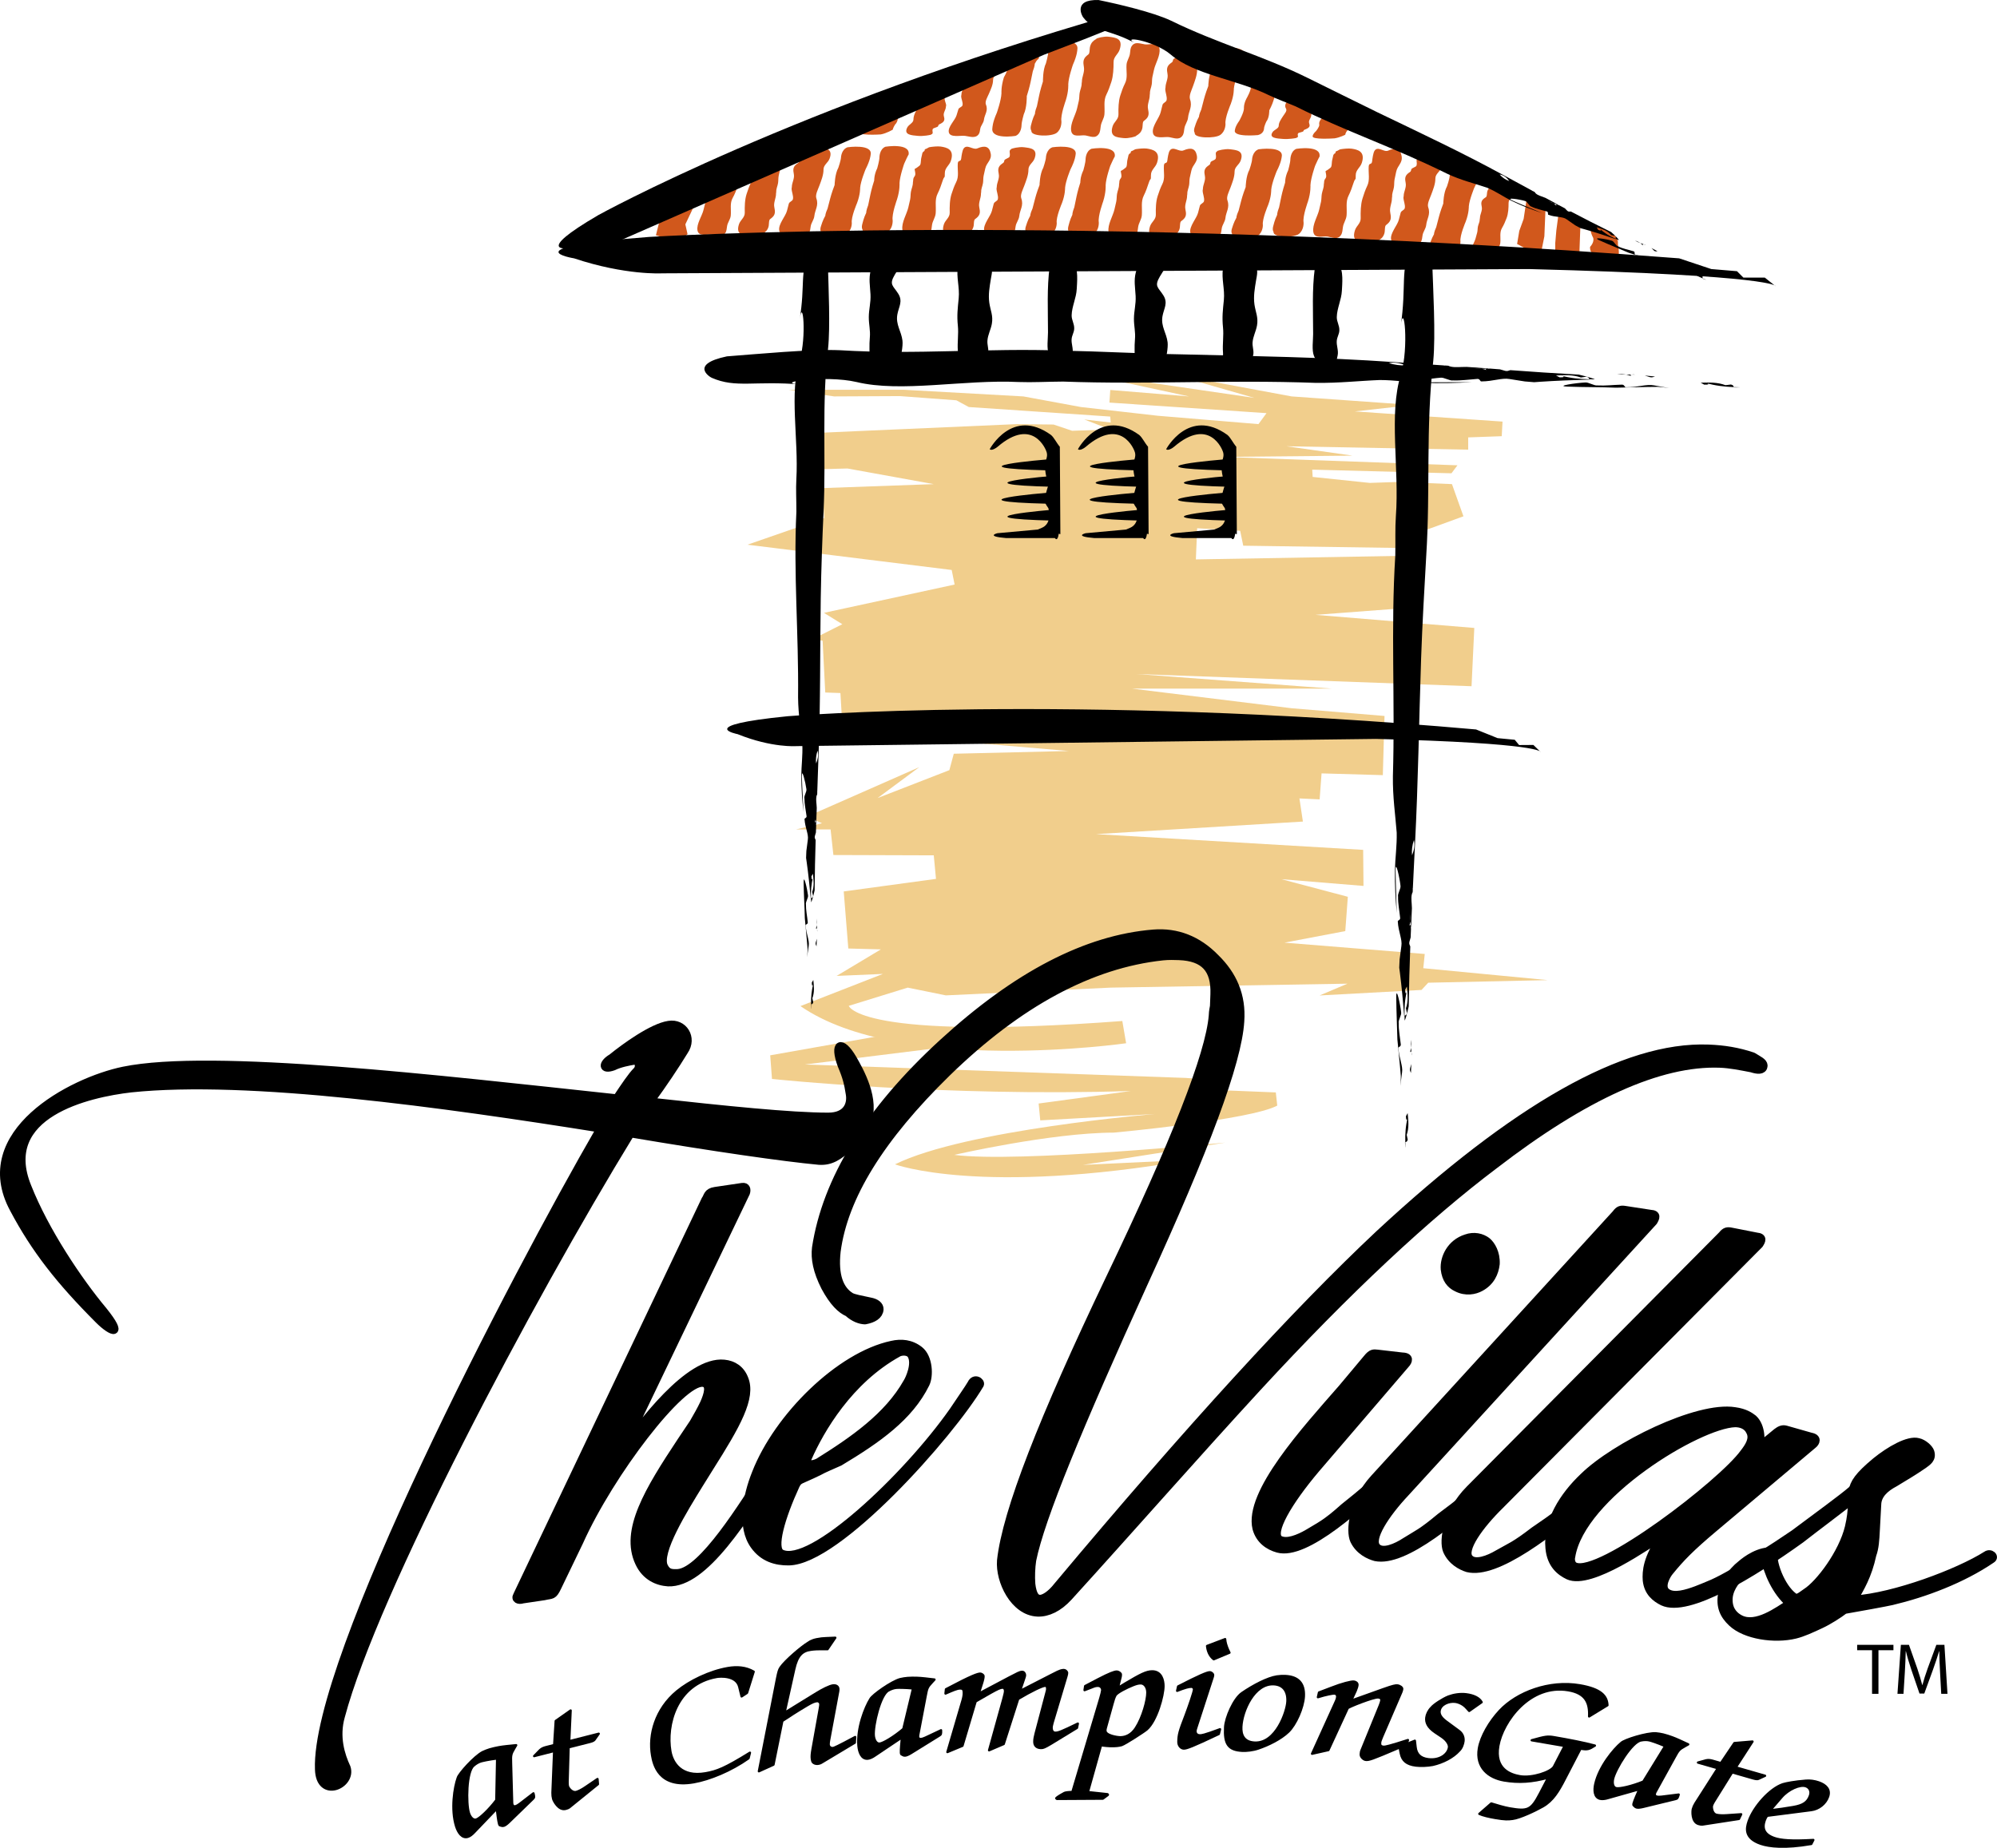 <?xml version="1.0" encoding="utf-8"?>
<!-- Generator: Adobe Illustrator 21.0.0, SVG Export Plug-In . SVG Version: 6.00 Build 0)  -->
<svg version="1.1" id="Layer_1" xmlns="http://www.w3.org/2000/svg" xmlns:xlink="http://www.w3.org/1999/xlink" x="0px" y="0px"
	 viewBox="0 0 329.39 304.86" enable-background="new 0 0 329.39 304.86" xml:space="preserve">
<g id="Layer_2">
	<g>
		<path fill="#F1CE8C" d="M132.285,77.481v-5.956l35.441-1.553l6.05,0.068l3.063,1.031l6.291-0.214l-4.285-1.651l4.357,0.5
			l-0.072-0.981l-23.327-1.571l-2.059-1.112l-9.31-0.694l-10.847,0.053l-7.46-1.091h19.068l19.602,1.091l9.508,1.753l12.674,1.438
			l16.596,1.379l1.328-1.811l-25.91-1.74l0.139-2.083l13,1.068l-19.146-4.129l29.911,4.367l-13.718-3.93l19.86,3.688l19.955,1.415
			l-9.523,1.059l24.362,1.68l-0.135,2.408l-5.53,0.2v2.023l-29.971-0.562l10.908,1.549l-21.377,0.206l38.67,1.387l-0.99,1.318
			l-6.848-0.179l-16.115-0.422l0.069,1.201l9.411,0.986l4.875-0.164l8.691,0.363l1.895,5.311l-7.76,2.83l0.844,2.446l-29.404-0.426
			l-0.508-2.456l-7.094-0.425l-0.211,5.142l36.406-0.631l-0.025,0.904l-3.571,0.46l0.929,7.354l-14.004,1.06l26.189,2.16
			l-0.455,9.615l-55.171-2.007l32.2,2.406h-32.992l26.279,3.233l15.33,1.275l-0.279,9.763l-10.105-0.29l-0.318,4.287l-3.332-0.156
			l0.572,3.817l-34.117,2.072l44.057,2.597l0.055,5.949l-13.543-1.11l10.959,2.902l-0.42,5.66l-10.037,1.907l23.145,1.867
			l-0.241,2.35l20.53,1.964l-19.714,0.428l-1.108,1.193l-16.811,0.91l4.596-1.943l-39.053,0.65l-27.194,1.279l-6.286-1.279
			l-9.721,3.005c0,0,1.611,5.773,45.118,2.503l0.629,3.669c0,0-37.146,5.345-53.718-6.13l13.597-5.306l-7.631,0.327l7.295-4.377
			l-5.367-0.144l-0.756-9.415l15.218-2.071l-0.366-3.885l-16.557-0.053l-0.462-4.219h-5.709l4.292-1.024l-2.459-1.103l18.502-8.149
			l-6.869,5.094l11.833-4.6l0.731-2.71l18.98-0.451l-22.04-1.882l-0.924-2.716h-14.423l-0.29-4.963l-2.503-0.09l-0.437-8.545
			l-1.773-0.193l5.025-2.528l-3.031-1.874l21.553-4.67l-0.482-2.404l-33.687-4.171l12.671-4.399l-0.344-4.938l18.4-0.655
			l-14.229-2.579L132.285,77.481z"/>
		<path fill="#F1CE8C" d="M148.239,170.353l-21.199,3.753l0.293,3.9c0,0,28.228,2.978,59.178,1.989l-15.195,2.063l0.266,2.782
			l18.982-1.053c0,0-31.28,2.56-42.942,8.306c0,0,14.104,5.25,48.721-0.752l-17.713,0.844l23.471-3.679c0,0-34.26,3.39-44.701,2.028
			c0,0,15.905-3.652,26.316-3.674c0,0,22.503-2.062,26.957-4.458l-0.238-2.173l-9.643-0.391l-0.649-1.646l-4.54-0.354l-62.842-2.217
			l22.331-2.77L148.239,170.353z"/>
	</g>
</g>
<g id="Layer_1_1_">
	<path fill="#D1581C" d="M262.618,37.273c0,0,4.551,0.753,4.238,3.013c0,0,0.533,2.542-0.314,2.26c0,0-4.457,0.534-4.269-1.82
		c0,0,0.755-0.753,0.503-1.506C262.777,39.218,261.959,37.775,262.618,37.273z"/>
	<path d="M143.441,59.424c0-1.234-0.084-2.516,0.031-3.731c0.115-1.207-0.18-2.157-0.17-3.407c0.01-1.281,0.352-2.385,0.279-3.731
		c-0.078-1.451-0.318-2.564,0.039-3.934c0.494-1.902,1.68-1.805,3.436-1.641c2.201,0.206,1.443,0.793,0.531,2.341
		c-0.984,1.668-0.285,1.773,0.566,3.125c0.811,1.285,0.078,2.174-0.145,3.452c-0.291,1.67,0.662,2.74,0.846,4.292
		c0.105,0.881-0.225,2.695-0.533,3.517c-0.648,1.723-4.91,1.8-5.02-0.282L143.441,59.424L143.441,59.424z"/>
	<path d="M157.991,43.952c-0.279,1.814,0.32,3.443,0.139,5.264c-0.162,1.637-0.314,2.837-0.139,4.519
		c0.141,1.358-0.109,2.758,0,4.122c0.078,0.978-0.307,0.739,0.457,1.427c0.504,0.456,1.266,0.538,1.881,0.522
		c1.365-0.03,2.584-0.396,2.678-1.78c0.043-0.624-0.184-1.172-0.139-1.812c0.068-1,0.549-1.786,0.73-2.79
		c0.244-1.352-0.242-2.227-0.42-3.481c-0.189-1.329,0.049-2.633,0.254-3.9c0.146-0.889,0.436-1.84-0.17-2.627
		c-1.592-0.081-3.924-0.523-5.133,0.537h-0.138V43.952z"/>
	<path d="M173.136,43.947c-0.475,3.586-0.277,7.262-0.277,10.876c0,1.061-0.248,2.654,0.139,3.616
		c0.517,1.287,1.378,0.985,2.612,0.861c1.01-0.102,0.977,0.654,1.295-0.969c0.162-0.825-0.221-1.602-0.15-2.397
		c0.059-0.637,0.398-1.078,0.426-1.688c0.037-0.856-0.438-1.421-0.422-2.217c0.027-1.439,0.766-2.86,0.84-4.347
		c0.047-0.969,0.312-3.526-0.52-4.164c-0.436-0.331-2.922-0.317-3.535-0.138c-0.099-0.001-0.142,0.048-0.13,0.149L173.136,43.947z"
		/>
	<path d="M187.174,59.707c0-1.233-0.084-2.514,0.029-3.731c0.115-1.205-0.178-2.157-0.168-3.406c0.008-1.283,0.35-2.385,0.279-3.732
		c-0.078-1.45-0.32-2.565,0.037-3.933c0.498-1.903,1.68-1.805,3.438-1.642c2.201,0.205,1.443,0.793,0.531,2.342
		c-0.984,1.667-0.285,1.772,0.568,3.125c0.809,1.283,0.076,2.173-0.148,3.452c-0.287,1.67,0.664,2.74,0.848,4.291
		c0.104,0.881-0.225,2.694-0.533,3.516c-0.646,1.723-4.91,1.802-5.02-0.282H187.174z"/>
	<path d="M201.725,44.236c-0.279,1.815,0.32,3.445,0.141,5.265c-0.166,1.637-0.316,2.838-0.141,4.517
		c0.141,1.36-0.107,2.759,0,4.122c0.076,0.979-0.307,0.74,0.457,1.428c0.506,0.455,1.266,0.538,1.881,0.523
		c1.365-0.031,2.586-0.398,2.68-1.78c0.041-0.625-0.186-1.172-0.141-1.812c0.07-1.002,0.551-1.787,0.73-2.792
		c0.244-1.35-0.242-2.226-0.42-3.479c-0.189-1.33,0.049-2.634,0.256-3.901c0.145-0.889,0.434-1.841-0.172-2.628
		c-1.592-0.081-3.924-0.523-5.131,0.536h-0.14V44.236z"/>
	<path d="M216.869,44.23c-0.475,3.588-0.277,7.262-0.277,10.878c0,1.06-0.25,2.653,0.137,3.616c0.521,1.287,1.381,0.985,2.615,0.86
		c1.008-0.102,0.979,0.653,1.295-0.968c0.162-0.824-0.223-1.602-0.15-2.397c0.059-0.637,0.4-1.078,0.426-1.69
		c0.035-0.855-0.436-1.419-0.422-2.216c0.025-1.438,0.768-2.86,0.84-4.347c0.045-0.969,0.312-3.528-0.521-4.164
		c-0.434-0.332-2.92-0.317-3.533-0.14c-0.102-0.001-0.145,0.049-0.129,0.15L216.869,44.23z"/>
	<g>
		<path stroke="#000000" stroke-width="0.376" stroke-linecap="round" stroke-linejoin="round" d="M84.469,297.196
			c-0.008,0.207,0.017,0.406,0.051,0.514c0.066,0.215,0.226,0.371,0.561,0.266c0.135-0.041,0.326-0.131,0.653-0.381l2.254-1.734
			c0.151,0.602,0.143,0.691-0.084,0.91l-3.979,3.861c-0.369,0.352-0.645,0.525-0.812,0.578c-0.067,0.021-0.176,0.025-0.209,0.035
			c-0.118-0.021-0.428-0.072-0.479-0.115c-0.066-0.096-0.092-0.178-0.108-0.23c-0.075-0.242-0.126-0.639-0.201-1.115l-0.176-1.387
			l-3.661,3.822c-0.41,0.451-0.771,0.711-1.106,0.816c-0.972,0.303-1.625-0.729-1.943-1.746c-0.871-2.789-0.284-6.445,0.269-7.971
			c0.185-0.705,2.781-3.576,4.113-4.258c0.353-0.168,0.779-0.332,1.148-0.447c0.469-0.146,0.988-0.25,1.508-0.354
			c0.729-0.139,1.91-0.244,2.874-0.338l-0.335,0.574c-0.503,0.865-0.562,1.029-0.512,2.367L84.469,297.196z M81.998,290.11
			c-1.383,0.168-2.447,0.412-2.715,0.496c-0.402,0.125-0.863,0.416-1.148,0.682c-1.223,0.912-1.281,6.256-0.796,7.811
			c0.21,0.672,0.687,1.258,1.224,1.09c0.569-0.178,2.103-1.629,3.301-3.209L81.998,290.11z"/>
		<path stroke="#000000" stroke-width="0.376" stroke-linecap="round" stroke-linejoin="round" d="M88.102,289.723l0.978-1.002
			c0.292-0.277,0.659-0.398,1.033-0.494l1.293-0.328l0.257-3.979l2.459-1.727l-0.231,5.072l4.866-1.236l-0.691,0.986
			c-0.082,0.107-0.265,0.242-0.741,0.363l-3.538,0.898l-0.168,5.752c0.008,0.318,0.015,0.49,0.063,0.68
			c0.056,0.219,0.645,1.111,1.358,0.93c0.341-0.086,0.953-0.387,1.537-0.797l1.977-1.342l0.072,0.852l-4.746,3.844
			c-0.123,0.088-0.286,0.158-0.592,0.236c-1.158,0.295-1.975-1.352-2.051-1.652c-0.083-0.326-0.118-0.607-0.113-1.014l0.279-6.883
			L88.102,289.723z"/>
		<path stroke="#000000" stroke-width="0.376" stroke-linecap="round" stroke-linejoin="round" d="M121.934,278.292
			c-0.478-1.914-3.154-1.729-3.707-1.633c-6.709,1.176-8.4,8.002-7.654,12.264c0.335,1.908,1.794,4.334,5.805,3.631
			c1.868-0.328,3.139-0.807,7.319-3.393l-0.23,0.924c-2.886,2.045-6.41,3.49-9.038,3.951c-5.811,1.018-6.621-3.004-6.869-4.414
			c-0.596-3.404,0.549-7.652,4.098-10.586c2.055-1.699,5.338-3.301,8.382-3.834c1.521-0.268,3.003-0.156,4.274,0.59l-1.098,3.5
			l-0.896,0.586L121.934,278.292z"/>
		<path stroke="#000000" stroke-width="0.376" stroke-linecap="round" stroke-linejoin="round" d="M134.425,279.479
			c1.246-0.781,2.412-1.354,3.005-1.428c0.312-0.039,0.787,0.07,0.844,0.516c0.031,0.252-0.031,0.6-0.142,1.123l-1.39,7.479
			c-0.038,0.26-0.076,0.52-0.055,0.688c0.046,0.361,0.355,0.578,0.739,0.529c0.14-0.018,0.745-0.264,3.628-1.818l-0.059,0.941
			l-5.329,3.193c-0.327,0.213-0.497,0.262-0.776,0.297c-0.348,0.045-0.648-0.088-0.812-0.266c-0.084-0.102-0.15-0.348-0.171-0.516
			c-0.06-0.475-0.009-0.904,0.112-1.627l1.203-6.721c0.065-0.32,0.1-0.607,0.075-0.803s-0.269-0.447-0.548-0.412
			c-0.418,0.053-0.756,0.18-1.678,0.723c-1.744,1.041-2.822,1.744-4.031,2.547l-1.459,7.207l-2.41,1.096l2.988-15.27
			c0.242-1.162,0.312-1.453,0.58-1.855c0.744-1.113,3.523-3.475,4.578-4.09c0.422-0.309,0.957-0.547,2.177-0.699
			c0.313-0.041,0.843-0.051,2.285-0.119l-1.282,1.889c-1.844-0.021-2.157,0.018-2.715,0.088c-1.497,0.189-2.279,0.996-2.778,3.211
			l-1.603,7.195L134.425,279.479z"/>
		<path stroke="#000000" stroke-width="0.376" stroke-linecap="round" stroke-linejoin="round" d="M151.498,286.007
			c-0.053,0.201-0.071,0.4-0.062,0.512c0.02,0.225,0.142,0.41,0.491,0.381c0.141-0.012,0.348-0.059,0.721-0.232l2.572-1.211
			c0.019,0.619-0.009,0.705-0.276,0.869l-4.715,2.922c-0.435,0.264-0.743,0.375-0.917,0.389c-0.07,0.008-0.178-0.012-0.213-0.008
			c-0.109-0.047-0.402-0.164-0.441-0.217c-0.045-0.107-0.053-0.191-0.057-0.248c-0.022-0.252,0.014-0.65,0.042-1.131l0.125-1.393
			l-4.395,2.949c-0.498,0.354-0.905,0.529-1.255,0.561c-1.015,0.088-1.432-1.061-1.525-2.123c-0.254-2.91,1.103-6.355,1.97-7.729
			c0.331-0.648,3.483-2.896,4.93-3.277c0.38-0.09,0.833-0.158,1.217-0.191c0.489-0.043,1.02-0.031,1.549-0.021
			c0.742,0.02,1.919,0.17,2.88,0.283l-0.451,0.492c-0.676,0.734-0.768,0.885-1.006,2.201L151.498,286.007z M150.602,278.555
			c-1.387-0.133-2.479-0.121-2.758-0.098c-0.42,0.037-0.933,0.223-1.268,0.422c-1.391,0.629-2.592,5.836-2.451,7.459
			c0.062,0.699,0.402,1.375,0.963,1.326c0.594-0.053,2.402-1.141,3.911-2.428L150.602,278.555z"/>
		<path stroke="#000000" stroke-width="0.376" stroke-linecap="round" stroke-linejoin="round" d="M163.14,288.762l2.341-8.424
			c0.182-0.682,0.303-1.137,0.292-1.389c-0.014-0.309-0.163-0.527-0.444-0.516c-0.351,0.016-0.764,0.201-1.965,0.873
			c-1.235,0.699-2.299,1.309-2.436,1.398l-2.178,7.318l-2.485,1.035l2.511-8.57c0.122-0.426,0.209-0.852,0.189-1.301
			c-0.021-0.477-0.168-0.639-0.659-0.619c-0.491,0.021-1.112,0.303-2.354,0.834l0.076-0.707c4.328-2.295,5.23-2.559,5.651-2.578
			c0.175-0.008,0.536,0.203,0.544,0.398c0.01,0.225-0.045,0.564-0.262,1.248l-0.525,1.654l5.084-2.695
			c1.307-0.674,1.684-0.887,2.034-0.902s0.505,0.287,0.516,0.539c0.007,0.168-0.118,0.512-0.243,0.883l-0.592,1.74l5.088-2.609
			l1.1-0.555c0.275-0.123,0.621-0.279,0.971-0.295c0.352-0.016,0.609,0.256,0.619,0.48c0.006,0.139-0.057,0.34-0.115,0.566
			l-2.271,7.605c-0.123,0.398-0.179,0.738-0.171,0.934c0.014,0.309,0.14,0.781,0.665,0.76c0.457-0.02,0.873-0.15,3.66-1.508
			l-0.145,0.709l-4.314,2.633c-1.062,0.635-1.271,0.672-1.517,0.684c-0.666,0.029-1.171-0.258-1.201-0.961
			c-0.021-0.477,0.1-0.959,0.219-1.443l1.751-6.625c0.091-0.342,0.152-0.541,0.146-0.709c-0.014-0.309-0.023-0.533-0.374-0.52
			c-0.456,0.021-2.212,0.855-4.404,2.16l-2.385,7.439L163.14,288.762z"/>
		<path stroke="#000000" stroke-width="0.376" stroke-linecap="round" stroke-linejoin="round" d="M181.492,280.147
			c0.139-0.422,0.311-1.182,0.309-1.295c-0.002-0.393-0.25-0.729-0.74-0.725c-0.246,0-0.527,0.059-0.912,0.229l-1.262,0.486
			l0.102-0.676l2.17-1.137c1.855-0.965,2.662-1.25,3.012-1.252c0.352-0.002,0.635,0.248,0.705,0.416l0.002,0.168
			c0,0.17-0.033,0.338-0.273,1.238l-0.207,0.871l1.154-0.709c2.625-1.559,3.535-2.014,4.482-2.02c1.58-0.01,1.871,1.533,1.875,2.404
			c0.01,1.572-1.125,5.766-2.766,7.18c-0.455,0.395-3.533,2.379-4.129,2.58c-0.49,0.143-1.018,0.174-1.508,0.176
			c-0.598,0.004-1.301-0.047-1.896-0.156l-2.168,7.736l3.232,0.346l0.07,0.084l-0.035,0.057l-0.803,0.596l-7.549,0.043
			c-0.07,0-0.105-0.084-0.141-0.111c0.209-0.254,1.189-0.793,1.363-0.879c0.211-0.086,0.666-0.145,1.299-0.148L181.492,280.147z
			 M182.399,285.057c-0.068,0.195-0.066,0.365-0.066,0.477c0.004,0.787,1.938,1.084,2.463,1.082
			c0.879-0.006,1.824-0.404,2.555-1.533c1.113-1.719,1.904-4.561,1.896-5.852c-0.004-0.9-0.5-1.516-1.096-1.512
			c-0.422,0.004-0.703,0.09-1.229,0.289c-1.156,0.455-2.625,1.223-2.904,1.646c-0.174,0.254-0.381,0.9-0.518,1.436L182.399,285.057z
			"/>
		<path stroke="#000000" stroke-width="0.376" stroke-linecap="round" stroke-linejoin="round" d="M201.037,286.071
			c-4.373,2.078-5.33,2.418-5.787,2.406s-0.9-0.473-0.885-1.119c0.031-1.18,0.113-1.598,1.203-4.408
			c0.529-1.418,1.365-3.812,1.375-4.234c0.006-0.225-0.199-0.428-0.41-0.432c-0.455-0.012-1.094,0.168-2.371,0.668l0.16-0.727
			c3.383-1.738,4.803-2.348,5.225-2.336c0.279,0.008,0.555,0.268,0.549,0.463c-0.004,0.197-0.08,0.363-0.119,0.504l-2.633,8.107
			c-0.078,0.25-0.154,0.473-0.156,0.613c-0.01,0.365,0.191,0.707,0.719,0.721c0.279,0.008,0.631-0.01,3.326-1.008L201.037,286.071z
			 M202.076,270.421c0.027,0.281,0.057,0.535,0.154,0.846c0.193,0.68,0.494,1.25,0.561,1.393l-2.592,1.084
			c-0.689-0.523-1.02-1.348-1.102-2.193L202.076,270.421z"/>
		<path stroke="#000000" stroke-width="0.376" stroke-linecap="round" stroke-linejoin="round" d="M204.862,279.313
			c1.824-1.256,4.209-2.51,5.768-2.738c0.391-0.062,0.955-0.09,1.41-0.066c2.068,0.107,3.139,1.176,3.023,3.363
			c-0.096,1.852-1.332,4.656-2.553,5.83s-3.244,2.193-4.996,2.777c-0.859,0.293-1.92,0.406-2.621,0.369
			c-2.314-0.119-2.965-1.139-2.82-3.887C202.153,283.391,203.514,280.227,204.862,279.313z M206.932,287.493
			c3.541,0.184,5.33-5.123,5.416-6.777c0.088-1.711-0.701-2.766-2.242-2.846c-3.227-0.168-5.223,4.398-5.357,7.006
			C204.68,286.167,205.11,287.397,206.932,287.493z"/>
		<path stroke="#000000" stroke-width="0.376" stroke-linecap="round" stroke-linejoin="round" d="M216.412,289.333l3.941-8.674
			c0.131-0.271,0.186-0.492,0.203-0.688c0.029-0.336-0.164-0.551-0.443-0.574c-0.244-0.023-1.391,0.186-2.732,0.604l0.176-0.775
			l2.041-0.777c1.754-0.689,3.268-1.062,3.688-1.025c0.314,0.027,0.648,0.227,0.619,0.562c-0.02,0.223-0.121,0.58-0.299,0.988
			l-0.74,1.598l5.242-1.875c1.709-0.609,2.066-0.662,2.381-0.635c0.385,0.033,0.818,0.326,0.795,0.578
			c-0.014,0.168-0.062,0.305-0.154,0.551l-3.15,7.305c-0.225,0.545-0.316,0.791-0.332,0.957c-0.035,0.393,0.01,0.678,0.57,0.729
			c0.244,0.021,0.998-0.137,4.012-1.111l-0.242,0.74l-1.357,0.584c-4.432,1.893-4.828,1.998-5.354,1.951
			c-0.385-0.035-0.871-0.5-0.834-0.92c0.023-0.279,0.041-0.477,0.129-0.666l3.018-7.402c0.141-0.381,0.232-0.627,0.25-0.822
			c0.029-0.336-0.17-0.467-0.52-0.498c-0.77-0.068-4.936,1.592-5.023,1.781l-3.186,6.908L216.412,289.333z"/>
		<path stroke="#000000" stroke-width="0.376" stroke-linecap="round" stroke-linejoin="round" d="M242.334,282.27l-0.436-0.479
			c-0.527-0.604-1.262-0.949-1.891-1.027c-0.975-0.121-2.416,0.379-2.559,1.521c-0.055,0.445,0.123,1.006,1.029,1.684l2.172,1.602
			c0.648,0.477,0.812,1.148,0.742,1.705c-0.055,0.445-0.283,1.152-0.723,1.551c-0.984,1.096-2.65,1.965-4.359,2.346
			c-0.799,0.156-1.973,0.209-2.773,0.109c-1.533-0.191-2.234-0.816-2.479-1.979l-0.217-1.102l2.531-1.016l0.119,1.033
			c0.131,1.232,0.832,1.857,2.086,2.014c1.951,0.242,3.287-0.838,3.43-1.98c0.045-0.361-0.256-1.078-1.168-1.701l-1.145-0.766
			c-1.174-0.797-1.533-1.605-1.434-2.414c0.066-0.529,0.359-1.172,0.842-1.648c0.381-0.492,1.881-1.465,2.811-1.832
			c0.854-0.318,1.938-0.494,2.912-0.373c1.254,0.156,2.188,0.611,2.562,1.309L242.334,282.27z"/>
		<path stroke="#000000" stroke-width="0.376" stroke-linecap="round" stroke-linejoin="round" d="M258.071,288.044l-5.432-0.934
			c2.281-0.635,2.611-0.691,3.719-0.502c2.525,0.434,4.939,0.904,6.709,1.381c-0.957,0.604-1.189,0.707-2.365,0.506l-2.607,5.023
			c-1.02,1.99-1.967,3.566-3.625,4.508c-1.145,0.658-3.783,1.916-4.982,2.053c-0.764,0.096-1.199,0.135-2.93-0.162
			c-0.934-0.16-1.928-0.387-2.557-0.666l1.969-1.715c0.881,0.266,2.098,0.646,3.031,0.807c2.977,0.51,3.543,0.322,4.977-2.424
			l1.379-2.643c-2.617,0.721-4.852,0.877-7.275,0.463c-2.561-0.439-4.689-2.145-4.148-5.301c0.338-1.965,1.752-4.402,3.453-6.219
			c2.834-3.02,8.168-5.039,13.186-4.178c3.564,0.611,4.5,1.797,4.564,3.291l-3.023,1.846c0.113-2.316-0.623-3.84-3.426-4.32
			c-6.334-1.088-10.863,5.176-11.553,9.189c-0.65,3.793,1.969,4.727,3.561,4.998c2.041,0.352,5.145-0.713,5.617-1.6L258.071,288.044
			z"/>
		<path stroke="#000000" stroke-width="0.376" stroke-linecap="round" stroke-linejoin="round" d="M273.18,295.432
			c-0.113,0.176-0.191,0.359-0.217,0.469c-0.051,0.219,0.006,0.434,0.348,0.514c0.137,0.033,0.35,0.053,0.758,0.004l2.82-0.352
			c-0.174,0.594-0.227,0.668-0.533,0.74l-5.389,1.311c-0.494,0.115-0.822,0.125-0.992,0.086c-0.068-0.016-0.166-0.066-0.199-0.076
			c-0.09-0.078-0.332-0.279-0.354-0.342c-0.008-0.117,0.012-0.199,0.023-0.254c0.059-0.246,0.215-0.613,0.393-1.062l0.551-1.283
			l-5.094,1.436c-0.582,0.182-1.025,0.223-1.367,0.143c-0.99-0.23-1.031-1.451-0.789-2.49c0.664-2.846,3.023-5.699,4.275-6.732
			c0.516-0.516,4.211-1.672,5.705-1.584c0.389,0.033,0.84,0.109,1.215,0.197c0.479,0.111,0.979,0.287,1.479,0.461
			c0.699,0.25,1.771,0.76,2.648,1.166l-0.58,0.326c-0.871,0.488-1.006,0.602-1.641,1.779L273.18,295.432z M274.645,288.073
			c-1.277-0.557-2.316-0.887-2.59-0.949c-0.412-0.096-0.955-0.078-1.336,0.006c-1.518,0.164-4.279,4.74-4.648,6.328
			c-0.16,0.684-0.047,1.432,0.502,1.559c0.58,0.135,2.637-0.336,4.473-1.092L274.645,288.073z"/>
		<path stroke="#000000" stroke-width="0.376" stroke-linecap="round" stroke-linejoin="round" d="M280.069,290.788l1.35-0.373
			c0.391-0.092,0.77-0.012,1.141,0.094l1.283,0.369l2.227-3.307l2.994-0.252l-2.756,4.264l4.826,1.385l-1.096,0.504
			c-0.123,0.053-0.35,0.074-0.822-0.061l-3.51-1.006l-3.043,4.883c-0.154,0.277-0.234,0.43-0.287,0.619
			c-0.062,0.217-0.004,1.285,0.705,1.488c0.338,0.096,1.018,0.145,1.729,0.086l2.385-0.164l-0.367,0.771l-6.037,0.928
			c-0.15,0.016-0.328-0.006-0.631-0.092c-1.148-0.33-1.023-2.164-0.938-2.461c0.092-0.324,0.203-0.584,0.412-0.934l3.709-5.803
			L280.069,290.788z"/>
		<path stroke="#000000" stroke-width="0.376" stroke-linecap="round" stroke-linejoin="round" d="M291.488,299.565
			c-0.191,0.23-0.326,0.512-0.418,0.777c-0.439,1.273-0.127,2.303,1.6,2.898c1.029,0.355,2.75,0.535,6.428,0.318l-0.338,0.656
			c-4.348,0.758-6.953,0.451-8.348-0.029c-2.654-0.918-2.406-2.496-1.984-3.717c0.824-2.391,3.496-5.391,5.637-6.105
			c0.541-0.17,1.975-0.447,3.807-0.588c0.689-0.059,1.432,0.049,2.096,0.277c1.229,0.426,1.967,1.186,1.564,2.354
			c-0.412,1.195-1.57,2.072-2.773,2.223L291.488,299.565z M291.985,298.667c1.312-0.141,2.566-0.332,3.83-0.549
			c1.541-0.27,2.336-0.738,2.729-1.881c0.248-0.717-0.061-1.328-0.691-1.547c-0.961-0.332-2.891,0.518-4.01,1.824L291.985,298.667z"
			/>
	</g>
	<g>
		<g>
			<path fill="none" d="M232.787,40.013c1.426,49.958-0.188,99.627-1.043,149.272"/>
			<g>
				<g>
					<g>
						<path d="M232.729,177.024l0.055-1.492l-0.209,0.746C232.506,176.601,232.625,176.774,232.729,177.024z"/>
						<polygon points="232.838,174.149 232.85,173.885 232.805,173.66 						"/>
						<path d="M232.748,171.551c-0.039,0.459-0.029,0.897-0.004,1.326C232.793,172.501,232.803,172.063,232.748,171.551z"/>
						<path d="M232.576,173.616c0.084-0.159,0.17-0.231,0.227,0.034l0.002,0.01l-0.061-0.783L232.576,173.616z"/>
						<path d="M232.576,173.616c-0.082,0.156-0.158,0.397-0.207,0.481L232.576,173.616z"/>
						<path d="M230.662,172.923c-0.057-0.258,0.488-0.187,0.377-0.707c-0.133-1.223-0.355-2.268-0.334-3.403
							c-0.111-0.522,0.51-1.329,0.398-1.846c-0.129-1.222-0.799-4.353-0.803-2.515c0.025,2.761,0.135,4.56,0.188,7.038
							c0.182,2.016,0.406,3.954,0.564,6.015c0.016,0.576-0.037,1.116-0.084,1.659c0.098-0.706,0.195-1.432,0.291-2.234
							C231.43,175.877,230.756,174.583,230.662,172.923z"/>
						<path d="M232.194,188.009c-0.057-0.262-0.17-0.782-0.17-0.782c0.414-1.151,0.283-2.373,0.154-3.592l-0.283,0.535
							c0.018,0.699,0.17,0.782,0.299,0.164c-0.357,1.411-0.434,2.75-0.402,4.119C231.94,188.371,232.11,188.393,232.194,188.009z"/>
						<polygon points="231.821,189.259 231.791,188.453 231.742,188.483 231.807,189.286 						"/>
						<path d="M232.358,166.029c0.049-3.453,0.141-6.707,0.258-9.881c-0.102-0.245-0.221-0.422-0.15-0.746l0.209-0.744l0.057-1.384
							l-0.033-0.493l-0.002-0.01c-0.057-0.262-0.143-0.189-0.227-0.031l-0.207,0.483c0.049-0.089,0.127-0.326,0.207-0.483
							l0.17-0.743c-0.025-0.425-0.037-0.862,0.004-1.322c0.055,0.514,0.047,0.951-0.004,1.322l0.059,0.784l0.045,0.23l0.141-3.169
							l-0.033-0.661c-0.059-0.762-0.115-1.527,0.158-1.995l0.027-0.565l-0.051,0.107l0.055-0.208l0.115-2.393l-0.277-1.592
							c0,0,0.188-0.357,0.281-0.534c-0.131-0.219-0.215-0.533-0.254-0.894c-0.172,0.424-0.359,0.817-0.479,1.179
							c-0.283,0.535,0.525,1.209-0.002,1.837c0.527-0.628-0.281-1.302,0.002-1.837c0.119-0.362,0.307-0.755,0.479-1.179
							c-0.084-0.761,0.033-1.738,0.312-2.518c0.213,0.98-0.025,1.802-0.312,2.518c0.039,0.361,0.123,0.675,0.254,0.894
							c-0.094,0.177-0.281,0.534-0.281,0.534l0.277,1.592l0.232-4.755c0.537-10.382,0.648-19.963,1.014-30.743
							c0.203-5.837,0.537-11.446,0.846-16.954c0.697-10.978-0.105-20.992,1.156-32.113c0.414-4.267-0.033-12.178-0.172-16.288
							c-1.021-5.481-3.301-2.561-3.426-2.298c-1.922,3.43-0.76,6.04-1.783,12.936c0.547-4.694,1.395,3.434,0.047,7.874
							c-2.041,6.417-0.242,15.513-0.832,23.411c-0.139,1.973-0.047,4.066-0.094,6.427c-0.762,12.221-0.018,23.59-0.395,36.452
							c-0.047,3.406,0.408,6.413,0.627,9.288c0.053,2.098-0.256,4.338-0.289,6.041c-0.047,2.679,0.1,4.993,0.297,7.208
							c-0.051-2.474-0.164-4.278-0.193-7.033c0.002-1.837,0.676,1.29,0.805,2.509c0.113,0.522-0.508,1.33-0.395,1.849
							c-0.021,1.135,0.203,2.179,0.334,3.398c0.111,0.521-0.434,0.449-0.377,0.71c0.09,1.66,0.764,2.951,0.592,4.007
							c-0.098,0.806-0.195,1.528-0.293,2.233l-0.061,1.36l0.117,0.905c0.172-0.235,0.379-0.318,0.586-0.396
							c-0.039,0.436-0.172,1.05-0.211,1.491c0.039-0.441,0.172-1.056,0.211-1.491c-0.207,0.078-0.414,0.161-0.586,0.396
							c0.277,2.188,0.514,4.711,0.701,7.056l0.051-0.033c-0.029-1.367,0.049-2.704,0.408-4.112c-0.133,0.611-0.283,0.53-0.301-0.171
							l0.283-0.532c0.129,1.224,0.26,2.443-0.158,3.59c0,0,0.111,0.524,0.168,0.785c-0.082,0.385-0.254,0.361-0.4,0.44l0.025,0.811
							C231.973,167.817,232.358,166.029,232.358,166.029z"/>
						<path d="M232.656,151.967l0.029,0.662l0.127-2.655C232.537,150.434,232.596,151.198,232.656,151.967z"/>
					</g>
				</g>
			</g>
		</g>
	</g>
	<g>
		<g>
			<path fill="none" d="M133.563,41.065c0.436,41.702,1.63,83.598,0.171,125.352"/>
			<g>
				<g>
					<g>
						<path d="M134.678,156.128l0.059-1.253l-0.188,0.625C134.487,155.771,134.589,155.918,134.678,156.128z"/>
						<polygon points="134.794,153.713 134.806,153.491 134.768,153.301 						"/>
						<path d="M134.732,151.529l-0.011,1.113C134.766,152.327,134.777,151.96,134.732,151.529z"/>
						<path d="M134.568,153.264c0.074-0.134,0.15-0.194,0.198,0.028l0.002,0.008l-0.047-0.658L134.568,153.264z"/>
						<path d="M134.568,153.264c-0.072,0.13-0.143,0.332-0.185,0.403L134.568,153.264z"/>
						<path d="M132.891,152.676c-0.047-0.217,0.43-0.155,0.335-0.593c-0.103-1.024-0.302-1.902-0.292-2.854
							c-0.102-0.438,0.439-1.116,0.338-1.549c-0.121-1.025-0.727-3.65-0.72-2.108c0.034,2.315,0.157,3.824,0.196,5.902
							c0.146,1.69,0.33,3.317,0.457,5.047c0.009,0.483-0.041,0.937-0.085,1.392c0.09-0.592,0.181-1.2,0.27-1.873
							C133.546,155.156,132.962,154.067,132.891,152.676z"/>
						<path d="M134.136,165.351c-0.048-0.221-0.144-0.659-0.144-0.659c0.372-0.961,0.265-1.99,0.158-3.016l-0.251,0.446
							c0.012,0.587,0.144,0.659,0.262,0.142c-0.323,1.182-0.398,2.304-0.381,3.454C133.912,165.652,134.061,165.674,134.136,165.351
							z"/>
						<polygon points="133.801,166.397 133.78,165.718 133.738,165.744 133.788,166.419 						"/>
						<path d="M134.368,146.89c0.022-2.9,0.084-5.633,0.168-8.3c-0.091-0.205-0.196-0.352-0.137-0.625l0.18-0.626l0.041-1.163
							l-0.031-0.414l-0.003-0.008c-0.051-0.219-0.126-0.158-0.198-0.024l-0.179,0.407c0.041-0.074,0.108-0.274,0.179-0.407
							l0.145-0.626l-0.015-1.111c0.055,0.431,0.054,0.798,0.015,1.111l0.057,0.658l0.04,0.193l0.087-2.663l-0.037-0.555
							c-0.062-0.64-0.124-1.281,0.109-1.677l0.017-0.475l-0.043,0.09l0.045-0.175l0.068-2.011l-0.267-1.333
							c0,0,0.16-0.303,0.24-0.453c-0.119-0.182-0.197-0.445-0.236-0.748l-0.402,0.997c-0.241,0.453,0.477,1.009,0.023,1.542
							c0.453-0.534-0.265-1.09-0.023-1.542l0.402-0.997c-0.084-0.637,0.005-1.46,0.24-2.118c0.199,0.82,0.002,1.514-0.24,2.118
							c0.039,0.303,0.117,0.565,0.236,0.748c-0.08,0.15-0.24,0.453-0.24,0.453l0.267,1.333l0.138-3.997
							c0.333-8.727,0.22-16.775,0.362-25.83c0.082-4.903,0.252-9.619,0.462-14.244c0.434-9.218-0.327-17.614,0.747-26.937
							c0.377-3.573,0.068-10.195-0.024-13.637c-0.852-4.602-2.877-2.193-2.99-1.971c-1.717,2.856-0.717,5.063-1.675,10.856
							c0.538-3.944,1.158,2.891,0.014,6.624c-1.751,5.402-0.178,13.055-0.556,19.693c-0.096,1.661,0.012,3.419,0.003,5.404
							c-0.493,10.285,0.389,19.819,0.281,30.617c0.024,2.859,0.475,5.375,0.702,7.782c0.076,1.759-0.165,3.642-0.169,5.07
							c-0.004,2.248,0.158,4.187,0.362,6.044c-0.08-2.075-0.204-3.587-0.269-5.898c-0.024-1.541,0.61,1.074,0.742,2.096
							c0.106,0.438-0.428,1.122-0.321,1.556c-0.003,0.952,0.209,1.826,0.341,2.848c0.105,0.436-0.373,0.381-0.322,0.599
							c0.089,1.391,0.688,2.469,0.545,3.356c-0.081,0.677-0.164,1.283-0.245,1.875l-0.046,1.142l0.109,0.759
							c0.15-0.198,0.33-0.269,0.512-0.336c-0.032,0.366-0.145,0.882-0.177,1.253c0.032-0.371,0.145-0.887,0.177-1.253
							c-0.182,0.067-0.361,0.138-0.512,0.336c0.256,1.833,0.479,3.951,0.657,5.919l0.044-0.028c-0.033-1.147,0.026-2.27,0.335-3.453
							c-0.113,0.514-0.245,0.446-0.265-0.143l0.244-0.448c0.121,1.027,0.242,2.051-0.117,3.014c0,0,0.102,0.44,0.152,0.66
							c-0.07,0.323-0.221,0.303-0.35,0.37l0.028,0.681C134.04,148.393,134.368,146.89,134.368,146.89z"/>
						<path d="M134.547,135.079l0.03,0.556l0.079-2.231C134.422,133.794,134.485,134.434,134.547,135.079z"/>
					</g>
				</g>
			</g>
		</g>
	</g>
	<path d="M121.668,121.122c0,0-7.327-1.406,8.243-2.958c0,0,46.005-3.781,113.554,2.183l3.549,1.43l2.834,0.272l0.715,0.869
		l2.359-0.016l1.188,1.155c0,0,0.225-1.455-27.16-2.152l-95.592,1.191C131.358,123.096,127.348,123.411,121.668,121.122z"/>
	<g>
		<g>
			<g>
				<g>
					<g>
						<path d="M164.541,73.715c-0.248,0.214-0.98,0.691-1.299,0.399c0,0,3.717-6.964,10.107-2.357
							c0.543,0.46,0.885,1.276,1.461,1.95l0.09,14.416c0,0-0.109-0.011-0.266-0.072c-0.203,1.443-0.631,0.722-0.631,0.722h-8.035
							c-3.506-0.294-1.461-0.803-1.461-0.803l6.67-0.606c0.141-0.064,0.341-0.15,0.635-0.271c1.557-0.633,1.293-2.489,1.112-3.247
							c-0.398-0.631-0.732-0.866-0.497-2.012c0.363-1.763,0.662-1.629,0.346-2.533c-0.314-0.904-0.48-2.066-0.346-2.879
							c0.137-0.813,0.479-1.26,0.117-2.073C172.545,74.348,170.424,68.654,164.541,73.715z"/>
					</g>
				</g>
			</g>
			<path d="M172.783,75.789c0,0-17.084,1.394,0.139,1.813L172.783,75.789z"/>
			<path d="M172.74,81.295c0,0-17.082,1.394,0.141,1.813L172.74,81.295z"/>
			<path d="M173.717,78.506c0,0-17.082,1.394,0.141,1.812L173.717,78.506z"/>
			<path d="M173.719,84.083c0,0-17.082,1.394,0.141,1.813L173.719,84.083z"/>
		</g>
		<g>
			<g>
				<g>
					<g>
						<path d="M179.092,73.715c-0.246,0.214-0.979,0.691-1.297,0.399c0,0,3.717-6.964,10.107-2.357
							c0.541,0.46,0.883,1.276,1.461,1.95l0.09,14.416c0,0-0.109-0.011-0.266-0.072c-0.203,1.443-0.631,0.722-0.631,0.722h-8.035
							c-3.508-0.294-1.459-0.803-1.459-0.803l6.666-0.606c0.141-0.064,0.34-0.15,0.635-0.271c1.553-0.632,1.295-2.482,1.115-3.242
							c-0.4-0.634-0.734-0.868-0.498-2.017c0.363-1.763,0.662-1.629,0.346-2.533c-0.314-0.904-0.482-2.066-0.346-2.879
							c0.137-0.813,0.477-1.26,0.117-2.073C187.098,74.348,184.977,68.654,179.092,73.715z"/>
					</g>
				</g>
			</g>
			<path d="M187.336,75.789c0,0-17.086,1.394,0.139,1.813L187.336,75.789z"/>
			<path d="M187.293,81.295c0,0-17.084,1.394,0.139,1.813L187.293,81.295z"/>
			<path d="M188.27,78.506c0,0-17.084,1.394,0.139,1.812L188.27,78.506z"/>
			<path d="M188.27,84.083c0,0-17.082,1.394,0.141,1.813L188.27,84.083z"/>
		</g>
		<g>
			<g>
				<g>
					<g>
						<path d="M193.645,73.715c-0.248,0.214-0.979,0.691-1.299,0.399c0,0,3.719-6.964,10.109-2.357
							c0.543,0.46,0.885,1.276,1.461,1.95l0.09,14.416c0,0-0.109-0.011-0.268-0.072c-0.203,1.443-0.629,0.722-0.629,0.722h-8.035
							c-3.506-0.294-1.461-0.803-1.461-0.803l6.668-0.606c0.143-0.065,0.342-0.151,0.637-0.271c1.555-0.633,1.293-2.488,1.111-3.246
							c-0.398-0.632-0.732-0.866-0.496-2.013c0.363-1.763,0.662-1.629,0.346-2.533c-0.316-0.904-0.482-2.066-0.346-2.879
							c0.135-0.813,0.477-1.26,0.115-2.073C201.649,74.348,199.529,68.654,193.645,73.715z"/>
					</g>
				</g>
			</g>
			<path d="M201.889,75.789c0,0-17.086,1.394,0.139,1.813L201.889,75.789z"/>
			<path d="M201.844,81.295c0,0-17.082,1.394,0.141,1.813L201.844,81.295z"/>
			<path d="M202.822,78.506c0,0-17.084,1.394,0.141,1.812L202.822,78.506z"/>
			<path d="M202.824,84.083c0,0-17.086,1.394,0.139,1.813L202.824,84.083z"/>
		</g>
	</g>
	<g>
		<g>
			<path stroke="#000000" stroke-width="1.25" d="M117.951,196.448l4.481-0.664c0.727-0.107,0.816,0.498,0.646,1.018l-20.328,42.375
				c2.87-4.016,10.794-14.844,16.702-14.234c1.508,0.146,2.741,0.955,3.338,2.475c1.333,3.145-1.327,7.748-5.637,14.574l-1.7,2.729
				c-2.695,4.361-7.09,11.447-5.883,13.744c0.524,1.035,1.147,1.068,2.256,1.027c4.032-0.35,10.625-10.982,14.644-17.271
				c3.193-5.176,6.539-10.994,7.056-11.691c0.412-0.555,1.556-0.354,1.161,0.324c-0.875,1.615-3.723,6.615-6.005,10.42
				c-5.804,9.277-12.499,20.047-18.475,19.82c-1.749-0.113-3.728-0.932-4.813-3.248c-2.521-5.318,1.564-11.988,6.924-20.086
				l2.027-3.023c0.687-1.217,1.184-2.033,1.748-3.23c0.65-1.459,1.145-3.141-0.12-3.326c-3.535-0.465-15.264,14.766-20.38,26.168
				l-3.597,7.465c-0.754,1.598-0.929,1.252-2.243,1.57l-3.513,0.521c-0.708,0.229-1.367-0.045-0.973-0.723l31.047-65.25
				C116.728,197.374,116.619,196.645,117.951,196.448z"/>
			<path stroke="#000000" stroke-width="1.25" d="M124.645,243.044c3.641-9.336,13.86-19.381,22.446-21.209
				c1.571-0.357,3.175-0.225,4.604,0.902c1.56,1.242,1.651,4.303,1.005,5.576c-2.686,5.467-7.951,9.15-14.193,12.9
				c-0.951,0.434-2.74,1.174-3.447,1.592c-3.204,1.574-3.229,1.209-3.771,2.229c-2.449,5.326-3.931,10.461-2.405,11.215
				c4.829,2.361,20.604-12.49,28.304-23.463c1.109-1.674,2.561-3.738,2.998-4.506c0.533-1.143,1.692-0.363,1.482,0.143
				c-4.939,8.322-23.486,29.139-31.582,29.215c-2.085,0.023-4.213-0.564-5.71-2.668C122.198,251.93,123.077,246.958,124.645,243.044
				z M149.613,228.04c0.332-0.514,1.505-3.051,0.669-4.465c-0.418-0.709-1.639-0.623-2.111-0.344
				c-8.152,4.498-12.856,12.684-14.869,17.242c-0.534,1.143,0.461,1.318,1.647,0.744C140.71,237.622,146.446,233.661,149.613,228.04
				z"/>
			<path stroke="#000000" stroke-width="1.25" d="M221.338,229.022l4.143-4.947c0.721-0.9,1.086-0.859,1.693-0.789l4.137,0.477
				c1.35,0.031,1.01,0.855,0.588,1.299l-14.807,17.273c-4.562,5.391-7.627,10.584-6.021,11.633c1.16,0.625,3.098-0.137,4.682-1.064
				c1.857-1.143,2.887-1.516,5.912-4.248c2.984-2.369,5.033-4.104,8.373-7.416s7.275-7.543,8.281-8.781
				c0.828-0.77,1.596,0.059,1.025,0.732c-2.391,2.559-6.057,6.574-8.012,8.568c-6.828,6.854-16.027,15.037-20.566,13.775
				c-1.553-0.426-3.035-1.459-3.555-3.367C205.787,246.333,215.373,235.854,221.338,229.022z M245.326,204.794
				c0.672,0.57,1.506,1.898,1.418,3.738c-0.168,1.459-0.838,2.984-2.543,3.896c-0.924,0.512-2.439,0.828-3.949,0.039
				c-1.053-0.492-1.807-1.441-1.988-3.064c-0.156-1.867,0.988-4.322,3.549-5.137C243.1,203.798,244.422,204.073,245.326,204.794z"/>
			<path stroke="#000000" stroke-width="1.25" d="M267.988,199.567c1.572,0.242,3.146,0.484,4.234,0.65
				c1.229,0.064,0.877,0.754,0.543,1.322l-40.928,44.756c-3.258,3.465-6.002,7.625-4.715,8.938c0.959,1.016,3.221-0.002,4.596-0.904
				c2.059-1.295,2.699-1.445,5.826-4.062c3.07-2.252,5.342-4.135,8.803-7.32c3.461-3.184,6.959-6.611,8.447-8.242
				c0.615-0.771,1.992-0.064,1.119,0.791c-2.521,2.711-6.301,6.342-8.328,8.262c-7.1,6.713-15.922,14.154-20.725,13.172
				c-1.07-0.289-2.689-1.031-3.537-2.773c-0.746-1.6-0.264-6.357,3.309-10.27l39.895-43.674
				C267.002,199.54,267.383,199.475,267.988,199.567z"/>
			<path stroke="#000000" stroke-width="1.25" d="M285.524,203.147c1.562,0.307,3.123,0.613,4.205,0.826
				c1.225,0.115,0.844,0.789,0.486,1.342l-42.752,43.018c-3.396,3.326-6.312,7.371-5.082,8.734c0.916,1.055,3.217,0.133,4.631-0.713
				c2.107-1.209,2.758-1.33,5.988-3.816c3.162-2.125,5.508-3.908,9.1-6.947s7.229-6.318,8.783-7.885
				c0.646-0.746,1.994,0.018,1.084,0.836c-2.633,2.604-6.557,6.076-8.664,7.908c-7.371,6.414-16.494,13.482-21.252,12.301
				c-1.059-0.334-2.646-1.145-3.422-2.918c-0.678-1.631,0.002-6.363,3.734-10.123l41.674-41.98
				C284.539,203.079,284.924,203.03,285.524,203.147z"/>
			<path stroke="#000000" stroke-width="1.25" d="M293.039,236.27c0.488-0.369,0.943-0.621,1.531-0.455
				c1.412,0.402,2.943,0.836,4.121,1.172c1.213,0.217,0.861,1.008,0.373,1.379l-16.395,13.797c-3.846,3.232-5.475,4.936-7.238,7.107
				c-0.369,0.402-1.746,2.559-0.465,3.432c1.16,0.838,3.262,0.162,4.824-0.41c2.018-0.828,2.977-1.066,6.488-3.121
				c3.242-2.006,5.697-3.473,9.645-6.17c3.711-2.764,8.215-6.066,9.406-7.127c0.891-0.895,1.834,0.266,1.012,0.924
				c-2.805,2.258-7.156,5.475-9.291,7.16c-7.996,5.746-18.633,12.27-22.789,10.324c-1.229-0.604-2.475-1.594-2.68-3.561
				c-0.104-1.43,0.029-3.684,2.58-7.285c-1.998,1.213-11.76,8.24-15.48,6.547c-1.346-0.637-2.912-1.846-3.15-4.586
				c-0.428-4.322,2.324-8.631,5.633-11.764c5.123-5.037,18.77-11.852,24.977-10.85c1.715,0.232,2.557,0.854,3.078,1.256
				c1.414,1.293,1.385,4.086,0.83,4.691L293.039,236.27z M288.617,236.159c-0.473-1.023-1.533-1.326-2.424-1.324
				c-6.037,0.193-25.395,11.875-26.994,21.986c-0.1,0.354-0.1,1.244,0.574,1.562c4.072,1.795,24.266-13.725,27.84-18.689
				C288.42,238.649,289.291,237.37,288.617,236.159z"/>
			<path stroke="#000000" stroke-width="1.25" d="M327.615,256.544c0.709-0.521,1.578,0.312,0.91,0.723
				c-4.854,3.314-11.037,5.627-16.455,6.916c-0.857,0.207-5.879,1.119-7.824,1.453c-0.91,0.711-2.604,1.789-3.859,2.375
				c-1.568,0.734-2.98,1.393-4.268,1.707c-3.43,0.836-8.252,0.125-10.48-1.988c-1.359-1.277-2.02-2.689-1.611-4.883
				c0.271-1.465,1.369-3.412,3.189-4.836c0.754-0.637,2.928-2.32,5.324-2.1c-0.219,2.395,1.643,6.588,3.703,7.729
				c0.744-0.252,0.787-0.367,1.652-0.963c2.209-1.412,5.984-6.422,7.029-10.732c1.443-6.119-1.309-6.078,4.477-10.879
				c2.217-1.801,5.365-3.652,7.018-3.18c0.848,0.176,1.832,1.055,2.01,1.641c0.355,1.172-0.471,1.654-1.182,2.176
				c-1.738,1.191-2.721,1.748-4.729,2.971c-1.611,0.848-2.803,1.979-2.846,3.525l-0.229,4.215c-0.084,1.666-0.156,2.941-0.576,4.092
				c-0.752,3.504-2.008,5.521-3.062,7.354C312.481,263.419,323.043,259.442,327.615,256.544z M287.051,267.071
				c2.635,1.348,6.234-1.381,8.086-2.531c-2.197-1.842-3.693-5.252-3.986-7.312c-1.842,0.764-6.098,3.516-5.994,6.811
				C285.188,265.743,286.172,266.622,287.051,267.071z"/>
		</g>
		<path stroke="#000000" stroke-width="1.75" stroke-linecap="round" stroke-linejoin="round" d="M171.156,265.831
			c-3.709-0.137-6.098-5.084-5.833-8.361c0.868-7.971,6.869-23.322,17.87-46.348c10.846-22.604,16.527-37.109,17.053-43.521
			c0.01-0.285,0.025-0.713,0.201-1.564l0.074-1.996c0.158-4.281-1.766-6.354-6.045-6.514c-0.715-0.025-1.713-0.062-2.717,0.043
			c-11.908,1.271-23.864,7.686-35.727,19.248c-10.973,10.738-17.053,20.514-18.248,29.615c-0.434,3.984,0.475,6.447,2.431,7.662
			c0.56,0.309,1.695,0.494,3.255,0.836c0.993,0.18,1.406,0.625,1.391,1.053c-0.032,0.857-0.91,1.396-2.204,1.633
			c-0.714-0.025-1.702-0.348-2.669-1.242c-1.127-0.471-2.368-1.66-3.705-4.141c-1.331-2.621-1.685-4.635-1.479-6.342
			c1.697-11.082,8.549-22.4,20.828-33.662c12.131-11.123,23.645-17.125,34.678-18.002c3.727-0.289,7.109,0.98,10,3.945
			c2.895,2.822,4.342,6.162,4.049,10.295c-0.395,6.703-5.789,21.078-15.896,43.135c-10.736,23.609-17.018,38.807-18.42,45.756
			c-0.189,1.281-0.243,2.707-0.148,3.996c0.216,1.865,0.762,2.602,1.617,2.633c0.713,0.025,1.881-0.646,3.08-2.174
			c21.686-25.912,39.41-45.26,53.029-58.043c22.498-20.883,40.451-31.074,54.152-30.564c2.568,0.096,4.84,0.465,7.24,1.27
			c0.979,0.607,1.68,0.92,1.664,1.348c-0.021,0.57-0.734,0.545-1.723,0.221c-1.846-0.354-3.547-0.703-5.26-0.768
			c-9.988-0.371-22.488,5.311-37.346,16.76c-11.025,8.307-24.201,20.535-39.09,36.699c-10.422,11.33-20.721,23.094-31.15,34.564
			C174.471,265.096,172.727,265.889,171.156,265.831z"/>
		<g>
			<path stroke="#000000" stroke-width="1.25" d="M104.026,187.026c-16.917,27.645-42.299,75.582-47.766,96.15
				c-0.956,3.404-0.005,6.402,0.947,8.447c0.952,2.861-4.5,5.311-4.633,0.27c-0.666-17.984,32.085-80.904,46.411-105.689
				c-25.748-4.108-58.034-8.631-77.383-6.604c-7.086,0.812-21.938,4.206-17.044,16.199c2.854,7.225,8.299,15.402,12.518,20.447
				c3.403,4.227,1.496,3.816-0.818,1.498c-6.398-6.408-10.481-11.59-14.019-18.268c-6.802-12.541,9.555-21.111,18.14-22.875
				c14.58-2.985,51.909,1.405,81.335,4.562c1.364-2.042,2.455-3.676,3.273-4.493c0.682-0.681,0.273-1.771-0.407-1.636
				c-0.817,0.137-2.316,0.407-3.407,0.951c-1.907,0.68-1.906-0.547-0.271-1.498c2.181-1.77,6.68-5.036,9.405-5.442
				c2.452-0.407,4.085,2.183,2.584,4.362c-1.5,2.451-3.41,5.311-5.593,8.307c12.397,1.372,23.16,2.471,29.291,2.476
				c3.134,0.003,3.817-2.04,3.545-3.676c-0.271-1.771-0.542-2.861-1.357-4.77c-1.359-3.681,0.003-4.36,1.908-1.089
				c1.089,1.908,3.946,6.815,2.307,10.629c-0.681,0.954-1.5,2.725-2.864,3.949c-1.771,1.498-2.999,2.45-5.043,2.312
				C129.228,190.998,117.784,189.352,104.026,187.026z"/>
		</g>
	</g>
	<g>
		<path fill="#D1581C" d="M244.107,35.97c0.001-0.631,0.431-1.199,0.3-1.833c-0.125-0.613-0.155-1.035,0.453-1.455
			c0.268-0.185,0.312-0.149,0.376-0.476c0.046-0.238,0.023-0.47,0.104-0.696c0.168-0.475,0.474-0.703,0.919-0.915
			c-0.048-0.026,0.176-0.111,0.334-0.133c0.146-0.021,0.21-0.057,0.356-0.077c0.413-0.058,0.795-0.117,1.242-0.06
			c0.898,0.115,2.105,0.17,1.542,1.615c-0.234,0.6-0.904,0.873-0.904,1.545c0,0.801-0.04,1.743-0.329,2.496
			c-0.197,0.517-0.451,1.124-0.736,1.595c-0.469,0.77-0.21,1.623-0.3,2.497c-0.055,0.533-0.467,0.944-0.548,1.472
			c-0.049,0.317-0.073,0.704-0.272,0.967c-0.512,0.676-1.312,0.303-1.995,0.209c-0.713-0.097-1.975,0.342-2.145-0.602
			c-0.161-0.884,0.667-1.983,0.881-2.79c0.085-0.321,0.184-0.643,0.267-0.973c0.083-0.335,0.054-0.658,0.119-0.983
			c0.094-0.456,0.302-0.725,0.302-1.203L244.107,35.97z"/>
		<polygon fill="#D1581C" points="251.854,32.521 251.313,36.116 250.594,38.094 250.235,40.252 252.572,41.511 254.19,41.69 
			254.731,38.993 254.91,34.677 254.19,32.7 		"/>
		<polygon fill="#D1581C" points="257.067,35.302 256.707,38.009 256.528,40.093 256.528,41.342 258.686,42.383 260.485,42.383 
			260.662,37.593 257.067,34.677 		"/>
		<polygon fill="#D1581C" points="114.66,33.6 113.043,37.016 113.405,38.634 111.785,39.893 108.19,38.815 109.088,35.219 		"/>
		<path fill="#D1581C" d="M175.072,20.014c0,0,0.09,1.218-0.767,1.896c-0.854,0.68-4.313,0.608-4.177-0.316
			c0,0-0.268-0.301-0.043-1.045c0,0,0.227-0.995,0.631-1.791c0,0-0.042-0.31,0.318-1.233c0,0,0.18-0.874,0.361-1.75
			c0,0,0.184-0.946,0.633-2.336c0,0-0.041-1.899,0.5-3.018c0,0,0.362-1.265,0.363-1.8c0,0,0.002-1.353,0.991-1.75
			c0,0,4.179-0.673,3.816,1.32c0,0-0.006,0.877-0.725,2.482c0,0-0.72,2.043-0.769,3.212c0,0,0.086,1.116-0.41,2.674
			C175.797,16.56,174.897,18.991,175.072,20.014z"/>
		<path fill="#D1581C" d="M178.45,13.481c0.002-0.828,0.477-1.575,0.332-2.406c-0.139-0.805-0.172-1.358,0.502-1.91
			c0.296-0.242,0.346-0.196,0.416-0.625c0.051-0.312,0.025-0.617,0.114-0.914c0.186-0.624,0.524-0.923,1.017-1.201
			c-0.053-0.034,0.194-0.146,0.37-0.175c0.162-0.027,0.232-0.074,0.394-0.101c0.457-0.076,0.88-0.153,1.375-0.079
			c0.994,0.15,2.33,0.223,1.706,2.12c-0.259,0.788-1,1.146-1,2.029c0,1.051-0.045,2.289-0.364,3.277
			c-0.219,0.679-0.5,1.476-0.815,2.094c-0.519,1.011-0.232,2.131-0.331,3.279c-0.061,0.7-0.517,1.24-0.606,1.933
			c-0.055,0.416-0.081,0.924-0.302,1.27c-0.566,0.888-1.451,0.397-2.208,0.274c-0.788-0.127-2.185,0.45-2.373-0.791
			c-0.178-1.161,0.738-2.604,0.976-3.663c0.094-0.422,0.203-0.844,0.294-1.277c0.093-0.44,0.06-0.864,0.133-1.291
			c0.104-0.599,0.333-0.952,0.333-1.58L178.45,13.481z"/>
		<path fill="#D1581C" d="M189.639,15.681c0.016,0.782-0.443,1.498-0.282,2.28c0.156,0.757,0.2,1.279-0.462,1.814
			c-0.29,0.235-0.341,0.193-0.402,0.599c-0.045,0.295-0.013,0.583-0.096,0.865c-0.172,0.593-0.505,0.884-0.991,1.157
			c0.054,0.031-0.191,0.142-0.366,0.174c-0.161,0.029-0.23,0.075-0.392,0.103c-0.455,0.082-0.876,0.165-1.373,0.104
			c-0.997-0.12-2.334-0.158-1.75-1.964c0.243-0.75,0.977-1.105,0.958-1.938c-0.022-0.993-0.003-2.163,0.296-3.102
			c0.204-0.646,0.469-1.405,0.771-1.996c0.497-0.966,0.188-2.018,0.263-3.104c0.046-0.663,0.49-1.183,0.565-1.838
			c0.046-0.394,0.062-0.875,0.275-1.206c0.548-0.851,1.442-0.408,2.202-0.308c0.79,0.103,2.175-0.473,2.389,0.694
			c0.202,1.093-0.684,2.476-0.898,3.48c-0.085,0.4-0.186,0.801-0.268,1.212c-0.084,0.418-0.042,0.818-0.106,1.223
			c-0.091,0.568-0.312,0.906-0.3,1.5L189.639,15.681z"/>
		<path fill="#D1581C" d="M192.241,14.435c0.002-0.765,0.477-1.455,0.332-2.224c-0.139-0.744-0.172-1.255,0.502-1.764
			c0.296-0.224,0.346-0.182,0.416-0.577c0.051-0.288,0.774-0.395,0.863-0.669c0.186-0.576-0.225-1.028,0.268-1.285
			c-0.053-0.032,0.194-0.135,0.37-0.162c0.162-0.025,0.232-0.068,0.394-0.093c0.457-0.07,0.88-0.142,1.375-0.072
			c0.994,0.139,2.33,0.206,1.706,1.958c-0.259,0.728-1,1.06-1,1.875c0,0.971-0.377,1.896-0.696,2.809
			c-0.219,0.627-0.695,1.536-0.483,2.154c0.421,1.228-0.232,1.969-0.331,3.029c-0.061,0.647-0.517,1.146-0.606,1.786
			c-0.055,0.384-0.081,0.854-0.302,1.173c-0.566,0.82-1.451,0.367-2.208,0.253c-0.788-0.117-2.489,0.413-2.678-0.732
			c-0.178-1.073,1.043-2.404,1.28-3.382c0.094-0.39,0.203-0.779,0.294-1.18c0.093-0.407,0.617-0.441,0.69-0.836
			c0.104-0.554-0.225-1.236-0.225-1.817L192.241,14.435z"/>
		<path fill="#D1581C" d="M158.575,15.653c0.002-0.632,0.477-1.201,0.332-1.836c-0.139-0.613-0.172-1.036,0.502-1.457
			c0.296-0.185,0.346-0.15,0.416-0.476c0.051-0.238,0.774-0.326,0.863-0.553c0.186-0.476-0.225-0.849,0.268-1.061
			c-0.053-0.026,0.194-0.111,0.37-0.134c0.162-0.021,0.232-0.057,0.394-0.077c0.457-0.058,0.88-0.117,1.375-0.06
			c0.994,0.115,2.33,0.17,1.706,1.617c-0.259,0.602-1,0.875-1,1.549c0,0.802-0.377,1.566-0.696,2.319
			c-0.219,0.518-0.695,1.269-0.483,1.778c0.421,1.014-0.232,1.626-0.331,2.501c-0.061,0.534-0.517,0.946-0.606,1.475
			c-0.055,0.317-0.081,0.705-0.302,0.968c-0.566,0.677-1.451,0.303-2.208,0.209c-0.788-0.096-2.489,0.341-2.678-0.604
			c-0.178-0.886,1.043-1.985,1.28-2.792c0.094-0.322,0.203-0.644,0.294-0.974c0.093-0.336,0.617-0.364,0.69-0.69
			c0.104-0.457-0.225-1.02-0.225-1.5L158.575,15.653z"/>
		<path fill="#D1581C" d="M156.021,17.584c-0.002,0.541-0.488,1.027-0.34,1.57c0.142,0.525,0.176,0.886-0.514,1.245
			c-0.304,0.158-0.354,0.128-0.427,0.408c-0.052,0.204-0.794,0.278-0.884,0.473c-0.19,0.406,0.23,0.726-0.274,0.907
			c0.054,0.022-0.2,0.095-0.38,0.114c-0.166,0.018-0.238,0.049-0.402,0.066c-0.468,0.049-0.902,0.1-1.408,0.051
			c-1.018-0.099-2.387-0.146-1.749-1.383c0.267-0.514,1.024-0.748,1.024-1.323c0-0.686,0.386-1.339,0.714-1.983
			c0.224-0.443,0.712-1.084,0.494-1.52c-0.43-0.866,0.238-0.389,0.34-1.137c0.062-0.457,0.528-0.809,0.62-1.261
			c0.056-0.271,0.084-0.602,0.31-0.828c0.581-0.579,1.486-0.258,2.261-0.178c0.808,0.082,1.55-0.292,1.742,0.517
			c0.182,0.758-0.067,0.696-0.309,1.386c-0.096,0.275-0.208,0.55-0.302,0.833c-0.094,0.287-0.632,0.312-0.706,0.589
			c-0.106,0.391,0.23,0.873,0.23,1.283L156.021,17.584z"/>
		<path fill="#D1581C" d="M166.314,10.278c0,0-0.09-1.218,0.767-1.896c0.854-0.68,4.313-0.608,4.177,0.316
			c0,0,0.268,0.301,0.043,1.045c0,0-0.227-0.006-0.631,0.79c0,0,0.042,0.31-0.318,1.233c0,0-0.18,0.874-0.361,1.75
			c0,0-0.184,0.946-0.633,2.336c0,0,0.041,1.899-0.5,3.018c0,0-0.362,1.265-0.363,1.8c0,0-0.002,1.353-0.991,1.75
			c0,0-4.179,0.673-3.816-1.32c0,0,0.006-0.877,0.725-2.482c0,0,0.72-2.043,0.769-3.212c0,0-0.086-1.116,0.41-2.674
			C165.589,12.731,166.489,11.3,166.314,10.278z"/>
		<path fill="#D1581C" d="M144.075,16.191c0,0-0.091-0.554,0.765-0.863c0.853-0.309,5.313-0.273,5.178,0.148
			c0,0,0.268,0.137,0.044,0.476c0,0-0.226,0.453-0.629,0.815c0,0,0.042,0.141-0.317,0.561c0,0-0.179,0.397-0.36,0.796
			c0,0-0.183,0.43-0.63,1.063c0,0,0.042,0.864-0.498,1.373c0,0-0.361,0.575-0.361,0.819c0,0-1.002,0.616-1.991,0.796
			c0,0-4.178,0.303-3.818-0.604c0,0,0.005-0.399,0.723-1.129c0,0,0.718-0.93,0.766-1.461c0,0-0.087-0.508,0.408-1.217
			C143.354,17.763,144.252,16.656,144.075,16.191z"/>
		<path fill="#D1581C" d="M216.272,19.04c-0.002,0.434-0.488,0.825-0.341,1.261c0.142,0.422,0.176,0.711-0.514,1
			c-0.304,0.127-0.354,0.104-0.427,0.328c-0.052,0.164-0.794,0.223-0.884,0.379c-0.19,0.326,0.229,0.583-0.274,0.729
			c0.055,0.018-0.2,0.076-0.38,0.091c-0.166,0.014-0.238,0.039-0.402,0.053c-0.468,0.04-0.902,0.081-1.408,0.042
			c-1.019-0.08-2.387-0.117-1.749-1.111c0.267-0.413,1.024-0.601,1.024-1.062c0-0.551,0.386-1.075,0.714-1.593
			c0.225-0.355,0.713-0.87,0.494-1.22c-0.43-0.696,0.238-1.116,0.341-1.717c0.062-0.367,0.528-0.649,0.62-1.013
			c0.057-0.217,0.084-0.483,0.311-0.665c0.58-0.465,1.486-0.208,2.26-0.143c0.809,0.066,2.551-0.234,2.743,0.415
			c0.183,0.608-1.068,1.362-1.31,1.917c-0.097,0.221-0.209,0.442-0.303,0.669c-0.094,0.23-0.633,0.25-0.706,0.473
			c-0.106,0.314,0.229,0.701,0.229,1.03L216.272,19.04z"/>
		<path fill="#D1581C" d="M218.349,18.561c0,0-0.147-0.395,0.614-0.628c0.76-0.234,4.914-0.277,4.834,0.026
			c0,0,0.265,0.094,0.096,0.339c0,0-0.16,0.327-0.494,0.592c0,0,0.054,0.101-0.232,0.406c0,0-0.122,0.288-0.244,0.575
			c0,0-0.122,0.311-0.469,0.77c0,0,0.137,0.618-0.308,0.99c0,0-0.271,0.417-0.245,0.591c0,0-0.862,0.456-1.764,0.6
			c0,0-3.853,0.281-3.619-0.373c0,0-0.04-0.285,0.546-0.819c0,0,0.562-0.675,0.548-1.057c0,0-0.138-0.362,0.241-0.876
			C217.853,19.697,218.566,18.892,218.349,18.561z"/>
		<path fill="#D1581C" d="M206.307,14.135c0,0-0.091-0.755,0.765-1.175c0.854-0.421,4.313-0.375,4.178,0.198
			c0,0,0.268,0.187,0.043,0.648c0,0-0.226,0.617-0.629,1.11c0,0,0.042,0.192-0.318,0.765c0,0-0.179,0.541-0.359,1.084
			c0,0-0.183,0.587-0.631,1.448c0,0,0.042,1.178-0.499,1.87c0,0-0.361,0.785-0.362,1.116c0,0-0.001,0.839-0.99,1.085
			c0,0-4.178,0.415-3.817-0.821c0,0,0.006-0.544,0.724-1.539c0,0,0.719-1.267,0.767-1.991c0,0-0.087-0.692,0.408-1.658
			C205.584,16.276,206.484,14.769,206.307,14.135z"/>
		<path fill="#D1581C" d="M202.134,20.454c0,0,0.046,1.156-0.847,1.798c-0.89,0.643-4.39,0.561-4.217-0.317
			c0,0-0.26-0.287-0.005-0.993c0,0,0.268-0.944,0.706-1.698c0,0-0.03-0.294,0.368-1.17c0,0,0.215-0.83,0.432-1.661
			c0,0,0.221-0.898,0.729-2.217c0,0,0.028-1.804,0.618-2.864c0,0,0.414-1.2,0.436-1.708c0,0,0.053-1.286,1.068-1.659
			c0,0,4.256-0.623,3.814,1.27c0,0-0.039,0.833-0.826,2.354c0,0-0.805,1.938-0.897,3.048c0,0,0.045,1.061-0.516,2.539
			C202.997,17.175,201.995,19.481,202.134,20.454z"/>
		<g>
			<path fill="#D1581C" d="M215.016,36.697c0,0,0.09,1.218-0.768,1.896c-0.854,0.68-4.312,0.608-4.176-0.316
				c0,0-0.268-0.301-0.043-1.045c0,0,0.227-0.995,0.631-1.791c0,0-0.043-0.31,0.318-1.233c0,0,0.18-0.874,0.361-1.75
				c0,0,0.184-0.946,0.633-2.336c0,0-0.041-0.898,0.5-2.017c0,0,0.361-1.265,0.363-1.8c0,0,0.002-1.353,0.99-1.75
				c0,0,4.18-0.673,3.816,1.32c0,0-0.006-0.124-0.725,1.481c0,0-0.719,2.043-0.768,3.212c0,0,0.086,1.116-0.41,2.674
				C215.74,33.242,214.84,35.674,215.016,36.697z"/>
			<path fill="#D1581C" d="M218.393,30.163c0.002-0.828,0.477-0.574,0.332-1.405c-0.139-0.805-0.172-0.357,0.502-0.909
				c0.297-0.242,0.346-0.196,0.416-0.625c0.051-0.312,0.025-0.617,0.115-0.914c0.186-0.624,0.038-0.797,0.53-1.075
				c-0.053-0.034,0.001-0.28,0.177-0.31c0.162-0.027,0.465-0.271,0.625-0.297c0.457-0.076,1.358-0.176,1.854-0.101
				c0.994,0.15,2.299,0.45,1.676,2.347c-0.26,0.788-1,1.146-1,2.029c0,1.051-0.045,0.287-0.365,1.275
				c-0.219,0.679-0.5,1.476-0.814,2.094c-0.52,1.011-0.232,2.131-0.332,3.279c-0.061,0.7-0.516,1.24-0.605,1.933
				c-0.055,0.416-0.082,0.924-0.303,1.27c-0.566,0.888-1.451,0.397-2.207,0.274c-0.789-0.127-2.186,0.45-2.373-0.791
				c-0.178-1.161,0.738-2.604,0.975-3.663c0.094-0.422,0.203-0.844,0.295-1.277c0.092-0.44,0.059-0.864,0.133-1.291
				c0.104-0.599,0.332-0.952,0.332-1.58L218.393,30.163z"/>
			<path fill="#D1581C" d="M229.589,32.684c0.017,0.814-0.442,1.558-0.28,2.372c0.157,0.788,0.2,1.331-0.461,1.888
				c-0.289,0.245-0.34,0.201-0.401,0.623c-0.045,0.308-0.013,0.606-0.095,0.901c-0.172,0.616-0.504,0.919-0.99,1.203
				c0.054,0.033-0.191,0.148-0.366,0.181c-0.161,0.03-0.23,0.077-0.392,0.106c-0.456,0.085-0.875,0.17-1.374,0.107
				c-0.996-0.125-2.333-0.167-1.751-2.045c0.242-0.78,0.977-1.149,0.956-2.017c-0.022-1.033-0.005-2.25,0.293-3.228
				c0.204-0.672,0.469-1.461,0.771-2.077c0.496-1.004,0.187-2.099,0.26-3.23c0.045-0.689,0.49-0.188,0.564-0.871
				c0.046-0.409,0.171-1.358,0.383-1.702c0.546-0.886,1.554,0.27,2.256-0.044c1.314-0.587,2.012-0.317,2.227,0.898
				c0.204,1.137-0.682,1.534-0.896,2.579c-0.083,0.417-0.185,0.834-0.266,1.261c-0.084,0.436-0.041,0.851-0.105,1.272
				c-0.09,0.591-0.312,0.942-0.298,1.56L229.589,32.684z"/>
			<path fill="#D1581C" d="M231.526,32.343c0.002-0.734,0.477-1.396,0.332-2.133c-0.139-0.713-0.172-1.204,0.502-1.692
				c0.297-0.215,0.346-0.174,0.416-0.554c0.051-0.276,0.775-0.379,0.863-0.642c0.186-0.553-0.225-0.986,0.268-1.232
				c-0.053-0.03,0.195-0.129,0.371-0.155c0.162-0.024,0.232-0.065,0.393-0.089c0.457-0.067,0.881-0.136,1.375-0.069
				c0.994,0.133,2.33,0.197,1.707,1.878c-0.26,0.698-1,1.017-1,1.799c0,0.931-0.377,1.819-0.697,2.694
				c-0.219,0.602-0.695,1.474-0.482,2.066c0.42,1.178-0.232,1.889-0.332,2.905c-0.061,0.621-0.516,1.1-0.605,1.713
				c-0.055,0.369-0.082,0.819-0.303,1.125c-0.566,0.787-1.451,0.353-2.207,0.243c-0.789-0.112-2.49,0.396-2.678-0.703
				c-0.178-1.029,1.043-2.306,1.279-3.245c0.094-0.374,0.203-0.748,0.295-1.131c0.092-0.39,0.617-0.423,0.689-0.802
				c0.104-0.531-0.225-1.186-0.225-1.743L231.526,32.343z"/>
			<path fill="#D1581C" d="M240.893,39.847c0,0,0.047,1.156-0.846,1.798c-0.891,0.643-4.391,0.561-4.217-0.317
				c0,0-0.26-0.287-0.006-0.993c0,0,0.268-0.944,0.707-1.698c0,0-0.031-0.294,0.367-1.17c0,0,0.215-0.83,0.432-1.661
				c0,0,0.221-0.898,0.729-2.217c0,0,0.029-1.804,0.619-2.864c0,0,0.414-1.2,0.436-1.708c0,0,0.053-1.286,1.068-1.659
				c0,0,4.256-0.623,3.814,1.27c0,0-0.039,0.833-0.826,2.354c0,0-0.805,1.938-0.898,3.048c0,0,0.045,1.061-0.516,2.539
				C241.756,36.568,240.754,38.874,240.893,39.847z"/>
		</g>
		<g>
			<path fill="#D1581C" d="M181.238,36.68c0,0,0.09,1.218-0.766,1.896c-0.854,0.68-4.314,0.608-4.178-0.316
				c0,0-0.268-0.301-0.043-1.045c0,0,0.227-0.995,0.631-1.791c0,0-0.041-0.31,0.318-1.233c0,0,0.18-0.874,0.361-1.75
				c0,0,0.184-0.946,0.633-2.336c0,0-0.041-0.898,0.5-2.017c0,0,0.363-1.265,0.363-1.8c0,0,0.002-1.353,0.992-1.75
				c0,0,4.178-0.673,3.816,1.32c0,0-0.006-0.124-0.725,1.481c0,0-0.721,2.043-0.77,3.212c0,0,0.086,1.116-0.41,2.674
				C181.963,33.226,181.063,35.658,181.238,36.68z"/>
			<path fill="#D1581C" d="M184.617,30.147c0.002-0.828,0.477-0.574,0.332-1.405c-0.139-0.805-0.172-0.357,0.502-0.909
				c0.295-0.242,0.346-0.196,0.416-0.625c0.051-0.312,0.025-0.617,0.113-0.914c0.186-0.624,0.039-0.797,0.531-1.075
				c-0.053-0.034,0.001-0.28,0.177-0.31c0.162-0.027,0.464-0.271,0.626-0.297c0.457-0.076,1.357-0.176,1.853-0.101
				c0.994,0.15,2.3,0.45,1.675,2.347c-0.258,0.788-1,1.146-1,2.029c0,1.051-0.045,0.287-0.363,1.275
				c-0.219,0.679-0.5,1.476-0.816,2.094c-0.518,1.011-0.232,2.131-0.33,3.279c-0.061,0.7-0.518,1.24-0.607,1.933
				c-0.055,0.416-0.08,0.924-0.301,1.27c-0.566,0.888-1.451,0.397-2.209,0.274c-0.787-0.127-2.184,0.45-2.373-0.791
				c-0.178-1.161,0.738-2.604,0.977-3.663c0.094-0.422,0.203-0.844,0.293-1.277c0.094-0.44,0.061-0.864,0.133-1.291
				c0.104-0.599,0.334-0.952,0.334-1.58L184.617,30.147z"/>
			<path fill="#D1581C" d="M195.803,32.26c0.016,0.773-0.443,1.48-0.282,2.254c0.155,0.749,0.2,1.265-0.462,1.794
				c-0.291,0.233-0.342,0.191-0.402,0.592c-0.046,0.292-0.014,0.576-0.097,0.856c-0.172,0.586-0.505,0.874-0.991,1.144
				c0.054,0.031-0.191,0.141-0.366,0.172c-0.161,0.028-0.23,0.074-0.392,0.102c-0.455,0.081-0.877,0.163-1.373,0.104
				c-0.997-0.118-2.334-0.156-1.75-1.941c0.244-0.741,0.977-1.093,0.959-1.917c-0.022-0.981-0.003-2.138,0.297-3.067
				c0.203-0.639,0.469-1.389,0.771-1.974c0.497-0.955,0.188-1.995,0.264-3.069c0.046-0.655,0.49-0.18,0.565-0.828
				c0.046-0.389,0.171-1.291,0.384-1.618c0.549-0.842,1.553,0.255,2.258-0.044c1.312-0.559,2.012-0.303,2.225,0.851
				c0.202,1.081-0.684,1.458-0.898,2.452c-0.086,0.396-0.186,0.792-0.269,1.199c-0.084,0.414-0.042,0.809-0.106,1.209
				c-0.091,0.562-0.312,0.896-0.301,1.482L195.803,32.26z"/>
			<path fill="#D1581C" d="M198.408,31.195c0.002-0.734,0.477-1.396,0.332-2.133c-0.139-0.713-0.172-1.204,0.502-1.692
				c0.295-0.215,0.346-0.174,0.416-0.554c0.051-0.276,0.773-0.379,0.863-0.642c0.186-0.553-0.225-0.986,0.268-1.232
				c-0.053-0.03,0.193-0.129,0.369-0.155c0.163-0.024,0.233-0.065,0.394-0.089c0.457-0.067,0.881-0.136,1.375-0.069
				c0.994,0.133,2.33,0.197,1.707,1.878c-0.26,0.698-1,1.017-1,1.799c0,0.931-0.377,1.819-0.697,2.694
				c-0.219,0.602-0.695,1.474-0.482,2.066c0.42,1.178-0.232,1.889-0.332,2.905c-0.061,0.621-0.516,1.1-0.605,1.713
				c-0.055,0.369-0.082,0.819-0.302,1.125c-0.566,0.787-1.451,0.353-2.209,0.243c-0.787-0.112-2.488,0.396-2.678-0.703
				c-0.178-1.029,1.043-2.306,1.281-3.245c0.094-0.374,0.203-0.748,0.293-1.131c0.094-0.39,0.617-0.423,0.691-0.802
				c0.104-0.531-0.225-1.186-0.225-1.743L198.408,31.195z"/>
			<path fill="#D1581C" d="M208.3,37.12c0,0,0.047,1.156-0.846,1.798c-0.891,0.643-4.391,0.561-4.217-0.317
				c0,0-0.26-0.287-0.006-0.993c0,0,0.268-0.944,0.707-1.698c0,0-0.031-0.294,0.367-1.17c0,0,0.215-0.83,0.432-1.661
				c0,0,0.221-0.898,0.729-2.217c0,0,0.029-1.804,0.619-2.864c0,0,0.414-1.2,0.436-1.708c0,0,0.053-1.286,1.068-1.659
				c0,0,4.256-0.623,3.814,1.27c0,0-0.039,0.833-0.826,2.354c0,0-0.805,1.938-0.898,3.048c0,0,0.045,1.061-0.516,2.539
				C209.163,33.842,208.161,36.148,208.3,37.12z"/>
		</g>
		<g>
			<path fill="#D1581C" d="M147.238,36.347c0,0,0.09,1.218-0.766,1.896c-0.854,0.68-4.314,0.608-4.178-0.316
				c0,0-0.268-0.301-0.043-1.045c0,0,0.227-0.995,0.631-1.791c0,0-0.041-0.31,0.318-1.233c0,0,0.18-0.874,0.361-1.75
				c0,0,0.184-0.946,0.633-2.336c0,0-0.041-0.898,0.5-2.017c0,0,0.363-1.265,0.363-1.8c0,0,0.002-1.353,0.992-1.75
				c0,0,4.178-0.673,3.816,1.32c0,0-0.006-0.124-0.725,1.481c0,0-0.721,2.043-0.77,3.212c0,0,0.086,1.116-0.41,2.674
				C147.963,32.893,147.063,35.325,147.238,36.347z"/>
			<path fill="#D1581C" d="M150.617,29.814c0.002-0.828,0.477-0.574,0.332-1.405c-0.139-0.805-0.172-0.357,0.502-0.909
				c0.295-0.242,0.346-0.196,0.416-0.625c0.051-0.312,0.025-0.617,0.113-0.914c0.186-0.624,0.039-0.797,0.531-1.075
				c-0.053-0.034,0.001-0.28,0.177-0.31c0.162-0.027,0.464-0.271,0.626-0.297c0.457-0.076,1.357-0.176,1.853-0.101
				c0.994,0.15,2.3,0.45,1.675,2.347c-0.258,0.788-1,1.146-1,2.029c0,1.051-0.045,0.287-0.363,1.275
				c-0.219,0.679-0.5,1.476-0.816,2.094c-0.518,1.011-0.232,2.131-0.33,3.279c-0.061,0.7-0.518,1.24-0.607,1.933
				c-0.055,0.416-0.08,0.924-0.301,1.27c-0.566,0.888-1.451,0.397-2.209,0.274c-0.787-0.127-2.184,0.45-2.373-0.791
				c-0.178-1.161,0.738-2.604,0.977-3.663c0.094-0.422,0.203-0.844,0.293-1.277c0.094-0.44,0.061-0.864,0.133-1.291
				c0.104-0.599,0.334-0.952,0.334-1.58L150.617,29.814z"/>
			<path fill="#D1581C" d="M161.803,31.927c0.016,0.773-0.443,1.48-0.282,2.254c0.155,0.749,0.2,1.265-0.462,1.794
				c-0.291,0.233-0.342,0.191-0.402,0.592c-0.046,0.292-0.014,0.576-0.097,0.856c-0.172,0.586-0.505,0.874-0.991,1.144
				c0.054,0.031-0.191,0.141-0.366,0.172c-0.161,0.028-0.23,0.074-0.392,0.102c-0.455,0.081-0.877,0.163-1.373,0.104
				c-0.997-0.118-2.334-0.156-1.75-1.941c0.244-0.741,0.977-1.093,0.959-1.917c-0.022-0.981-0.003-2.138,0.297-3.067
				c0.203-0.639,0.469-1.389,0.771-1.974c0.497-0.955,0.188-1.995,0.264-3.069c0.046-0.655,0.49-0.18,0.565-0.828
				c0.046-0.389,0.171-1.291,0.384-1.618c0.549-0.842,1.553,0.255,2.258-0.044c1.312-0.559,2.012-0.303,2.225,0.851
				c0.202,1.081-0.684,1.458-0.898,2.452c-0.086,0.396-0.186,0.792-0.269,1.199c-0.084,0.414-0.042,0.809-0.106,1.209
				c-0.091,0.562-0.312,0.896-0.301,1.482L161.803,31.927z"/>
			<path fill="#D1581C" d="M164.408,30.862c0.002-0.734,0.477-1.396,0.332-2.133c-0.139-0.713-0.172-1.204,0.502-1.692
				c0.295-0.215,0.346-0.174,0.416-0.554c0.051-0.276,0.773-0.379,0.863-0.642c0.186-0.553-0.225-0.986,0.268-1.232
				c-0.053-0.03,0.193-0.129,0.369-0.155c0.163-0.024,0.233-0.065,0.394-0.089c0.457-0.067,0.881-0.136,1.375-0.069
				c0.994,0.133,2.33,0.197,1.707,1.878c-0.26,0.698-1,1.017-1,1.799c0,0.931-0.377,1.819-0.697,2.694
				c-0.219,0.602-0.695,1.474-0.482,2.066c0.42,1.178-0.232,1.889-0.332,2.905c-0.061,0.621-0.516,1.1-0.605,1.713
				c-0.055,0.369-0.082,0.819-0.302,1.125c-0.566,0.787-1.451,0.353-2.209,0.243c-0.787-0.112-2.488,0.396-2.678-0.703
				c-0.178-1.029,1.043-2.306,1.281-3.245c0.094-0.374,0.203-0.748,0.293-1.131c0.094-0.39,0.617-0.423,0.691-0.802
				c0.104-0.531-0.225-1.186-0.225-1.743L164.408,30.862z"/>
			<path fill="#D1581C" d="M174.3,36.787c0,0,0.047,1.156-0.846,1.798c-0.891,0.643-4.391,0.561-4.217-0.317
				c0,0-0.26-0.287-0.006-0.993c0,0,0.268-0.944,0.707-1.698c0,0-0.031-0.294,0.367-1.17c0,0,0.215-0.83,0.432-1.661
				c0,0,0.221-0.898,0.729-2.217c0,0,0.029-1.804,0.619-2.864c0,0,0.414-1.2,0.436-1.708c0,0,0.053-1.286,1.068-1.659
				c0,0,4.256-0.623,3.814,1.27c0,0-0.039,0.833-0.826,2.354c0,0-0.805,1.938-0.898,3.048c0,0,0.045,1.061-0.516,2.539
				C175.163,33.509,174.161,35.815,174.3,36.787z"/>
		</g>
		<g>
			<path fill="#D1581C" d="M116.815,30.73c0.002-0.745,0.477-0.516,0.332-1.264c-0.139-0.725-0.172-0.322,0.502-0.817
				c0.295-0.218,0.346-0.177,0.416-0.562c0.051-0.28,0.025-0.555,0.113-0.822c0.186-0.561,0.039-0.716,0.531-0.966
				c-0.053-0.031,0.001-0.252,0.177-0.279c0.162-0.024,0.464-0.244,0.626-0.267c0.457-0.068,1.357-0.158,1.853-0.091
				c0.994,0.135,2.3,0.405,1.675,2.111c-0.258,0.708-1,1.031-1,1.825c0,0.946-0.045,0.258-0.363,1.147
				c-0.219,0.61-0.5,1.327-0.816,1.884c-0.518,0.909-0.232,1.917-0.33,2.949c-0.061,0.63-0.518,1.116-0.607,1.738
				c-0.055,0.374-0.08,0.832-0.301,1.142c-0.566,0.798-1.451,0.357-2.209,0.247c-0.787-0.114-2.184,0.404-2.373-0.711
				c-0.178-1.044,0.738-2.342,0.977-3.294c0.094-0.38,0.203-0.759,0.293-1.148c0.094-0.396,0.061-0.778,0.133-1.162
				c0.104-0.539,0.334-0.856,0.334-1.421L116.815,30.73z"/>
			<path fill="#D1581C" d="M128,31.926c0.016,0.773-0.443,1.48-0.282,2.254c0.155,0.749,0.2,1.265-0.462,1.794
				c-0.291,0.233-0.342,0.191-0.402,0.592c-0.046,0.292-0.014,0.576-0.097,0.856c-0.172,0.586-0.505,0.874-0.991,1.144
				c0.054,0.031-0.191,0.141-0.366,0.172c-0.161,0.028-0.23,0.074-0.392,0.102c-0.455,0.081-0.877,0.163-1.373,0.104
				c-0.997-0.118-2.334-0.156-1.75-1.941c0.244-0.741,0.977-1.093,0.959-1.917c-0.022-0.981-0.003-2.138,0.297-3.067
				c0.203-0.639,0.469-1.389,0.771-1.974c0.497-0.955,0.188-1.995,0.264-3.069c0.046-0.655,0.49-0.18,0.565-0.828
				c0.046-0.389,0.171-1.291,0.384-1.618c0.549-0.842,1.553,0.255,2.258-0.044c1.312-0.559,2.012-0.303,2.225,0.851
				c0.202,1.081-0.684,1.458-0.898,2.452c-0.086,0.396-0.186,0.792-0.269,1.199c-0.084,0.414-0.042,0.809-0.106,1.209
				c-0.091,0.562-0.312,0.896-0.301,1.482L128,31.926z"/>
			<path fill="#D1581C" d="M130.606,30.861c0.002-0.734,0.477-1.396,0.332-2.133c-0.139-0.713-0.172-1.204,0.502-1.692
				c0.295-0.215,0.346-0.174,0.416-0.554c0.051-0.276,0.773-0.379,0.863-0.642c0.186-0.553-0.225-0.986,0.268-1.232
				c-0.053-0.03,0.193-0.129,0.369-0.155c0.163-0.024,0.233-0.065,0.394-0.089c0.457-0.067,0.881-0.136,1.375-0.069
				c0.994,0.133,2.33,0.197,1.707,1.878c-0.26,0.698-1,1.017-1,1.799c0,0.931-0.377,1.819-0.697,2.694
				c-0.219,0.602-0.695,1.474-0.482,2.066c0.42,1.178-0.232,1.889-0.332,2.905c-0.061,0.621-0.516,1.1-0.605,1.713
				c-0.055,0.369-0.082,0.819-0.302,1.125c-0.566,0.787-1.451,0.353-2.209,0.243c-0.787-0.112-2.488,0.396-2.678-0.703
				c-0.178-1.029,1.043-2.306,1.281-3.245c0.094-0.374,0.203-0.748,0.293-1.131c0.094-0.39,0.617-0.423,0.691-0.802
				c0.104-0.531-0.225-1.186-0.225-1.743L130.606,30.861z"/>
			<path fill="#D1581C" d="M140.497,36.787c0,0,0.047,1.156-0.846,1.798c-0.891,0.643-4.391,0.561-4.217-0.317
				c0,0-0.26-0.287-0.006-0.993c0,0,0.268-0.944,0.707-1.698c0,0-0.031-0.294,0.367-1.17c0,0,0.215-0.83,0.432-1.661
				c0,0,0.221-0.898,0.729-2.217c0,0,0.029-1.804,0.619-2.864c0,0,0.414-1.2,0.436-1.708c0,0,0.053-1.286,1.068-1.659
				c0,0,4.256-0.623,3.814,1.27c0,0-0.039,0.833-0.826,2.354c0,0-0.805,1.938-0.898,3.048c0,0,0.045,1.061-0.516,2.539
				C141.361,33.508,140.359,35.814,140.497,36.787z"/>
		</g>
	</g>
	<g>
		<path d="M94.692,42.621c0,0-10.953-1.765,12.363-3.531c0,0,68.883-4.239,169.91,3.531l5.301,1.768l4.238,0.353l1.059,1.06h3.533
			l1.768,1.413c0,0,0.354-1.765-40.625-2.825l-143.064,0.705C109.174,45.094,103.168,45.449,94.692,42.621z"/>
		<g>
			<g>
				<path fill="none" d="M177.959,2.69c35.705,7.98,70.668,27.569,103.398,43.53"/>
				<g>
					<g>
						<g>
							<path d="M273.399,41.451l-0.994-0.525l0.418,0.426C273.014,41.516,273.184,41.465,273.399,41.451z"/>
							<polygon points="271.485,40.435 271.309,40.341 271.135,40.309 							"/>
							<path d="M269.672,39.687c0.297,0.182,0.6,0.312,0.904,0.425C270.34,39.949,270.045,39.801,269.672,39.687z"/>
							<path d="M271.008,40.501c-0.072-0.126-0.086-0.228,0.121-0.194l0.006,0.002l-0.559-0.197L271.008,40.501z"/>
							<path d="M271.008,40.501c0.07,0.123,0.201,0.27,0.238,0.339L271.008,40.501z"/>
							<path d="M269.705,42.004c-0.201-0.032,0.084-0.499-0.32-0.564c-0.893-0.271-1.703-0.405-2.467-0.787
								c-0.406-0.066-0.688-0.883-1.088-0.948c-0.891-0.273-3.318-0.67-2.064-0.08c1.895,0.858,3.17,1.333,4.885,2.077
								c1.455,0.48,2.877,0.897,4.352,1.411l1.098,0.605c-0.441-0.313-0.895-0.633-1.4-0.976
								C272.055,42.255,270.879,42.45,269.705,42.004z"/>
							<path d="M280.676,45.411c-0.203-0.032-0.607-0.094-0.607-0.094c-0.609-0.738-1.502-1.005-2.391-1.272l0.244,0.423
								c0.486,0.205,0.607,0.094,0.24-0.218c0.812,0.769,1.695,1.26,2.646,1.665C280.817,45.754,280.905,45.607,280.676,45.411z"/>
							<polygon points="281.373,46.142 280.809,45.915 280.809,45.968 281.385,46.163 							"/>
							<path d="M265.735,38.276c-2.336-1.146-4.518-2.267-6.635-3.383c-0.211,0.013-0.383,0.064-0.574-0.102l-0.416-0.426
								l-0.922-0.492l-0.35-0.128l-0.008-0.001c-0.203-0.032-0.191,0.068-0.119,0.194l0.24,0.341
								c-0.041-0.071-0.168-0.217-0.24-0.341l-0.436-0.389c-0.301-0.112-0.605-0.241-0.902-0.424
								c0.375,0.114,0.67,0.261,0.902,0.424l0.562,0.196l0.176,0.033l-2.105-1.133l-0.465-0.181
								c-0.547-0.189-1.094-0.38-1.297-0.775l-0.373-0.204l0.051,0.08l-0.119-0.116l-1.586-0.865l-1.207-0.252
								c0,0-0.166-0.282-0.246-0.422c-0.207,0.05-0.457,0.028-0.721-0.05c0.217,0.288,0.406,0.58,0.604,0.801
								c0.244,0.422,1.051-0.092,1.254,0.583c-0.203-0.674-1.01-0.161-1.254-0.583c-0.197-0.221-0.387-0.513-0.604-0.801
								c-0.559-0.164-1.178-0.575-1.594-1.073c0.764,0.116,1.225,0.589,1.594,1.073c0.264,0.078,0.514,0.1,0.721,0.05
								c0.08,0.141,0.246,0.422,0.246,0.422l1.207,0.252l-3.158-1.706c-6.881-3.757-13.432-6.815-20.768-10.352
								c-3.965-1.934-7.764-3.834-11.516-5.678c-7.488-3.702-14.834-5.671-22.52-9.433c-2.969-1.411-8.881-2.782-11.967-3.412
								c-4.295-0.114-2.678,2.688-2.527,2.86c2,2.587,4.219,1.828,8.852,4.405c-3.211-1.558,2.877-0.608,5.613,1.753
								c3.928,3.353,10.844,4.066,16.178,6.687c1.33,0.644,2.807,1.167,4.43,1.859c8.188,4.095,16.291,6.79,24.947,11.088
								c2.311,1.093,4.561,1.612,6.617,2.317c1.457,0.609,2.857,1.586,4.006,2.152c1.809,0.892,3.451,1.492,5.049,2.017
								c-1.711-0.737-2.99-1.208-4.883-2.055c-1.254-0.584,1.17-0.2,2.059,0.069c0.404,0.064,0.688,0.88,1.092,0.943
								c0.766,0.379,1.574,0.508,2.465,0.776c0.402,0.064,0.119,0.533,0.32,0.565c1.172,0.446,2.346,0.251,2.992,0.741
								c0.508,0.345,0.957,0.664,1.396,0.977l0.902,0.488l0.67,0.182c-0.088-0.23-0.055-0.441-0.018-0.653
								c0.279,0.174,0.641,0.489,0.926,0.665c-0.285-0.176-0.646-0.491-0.926-0.665c-0.037,0.212-0.07,0.423,0.018,0.653
								c1.611,0.448,3.438,1.042,5.119,1.62l-0.002-0.055c-0.943-0.411-1.822-0.907-2.629-1.681c0.361,0.315,0.24,0.424-0.246,0.216
								l-0.24-0.424c0.891,0.274,1.779,0.546,2.381,1.288c0,0,0.406,0.066,0.609,0.099c0.227,0.198,0.137,0.344,0.125,0.502
								l0.566,0.234C266.787,39.194,265.735,38.276,265.735,38.276z"/>
							<path d="M256.264,33.524l0.465,0.184l-1.762-0.958C255.164,33.144,255.711,33.333,256.264,33.524z"/>
						</g>
					</g>
				</g>
			</g>
		</g>
		<path d="M93.813,40.949c0,0-6.016,0.893,4.883-5.466c0,0,32.535-17.999,85.094-33.111l3.227,0.303c0,0,5.773-1.463-14.82,6.355
			l-70.379,30.849C101.817,39.879,98.975,41.434,93.813,40.949z"/>
	</g>
	<g>
		<g>
			<path fill="none" d="M116.309,62.406c56.939-4.312,113.262-3.479,170.627,1.569"/>
			<g>
				<g>
					<g>
						<path d="M272.988,62.118l-1.701-0.162l0.84,0.262C272.494,62.309,272.697,62.203,272.988,62.118z"/>
						<polygon points="269.709,61.802 269.408,61.773 269.149,61.801 						"/>
						<path d="M266.735,61.707c0.523,0.072,1.025,0.093,1.516,0.098C267.822,61.73,267.324,61.689,266.735,61.707z"/>
						<path d="M269.088,62.027c-0.178-0.095-0.258-0.187,0.049-0.224l0.012-0.001l-0.898,0.003L269.088,62.027z"/>
						<path d="M269.088,62.027c0.172,0.092,0.445,0.187,0.539,0.24L269.088,62.027z"/>
						<path d="M268.199,63.888c-0.297,0.038-0.189-0.5-0.787-0.426c-1.4,0.037-2.604,0.197-3.9,0.127
							c-0.602,0.086-1.494-0.573-2.09-0.487c-1.402,0.07-5.002,0.587-2.904,0.68c3.15,0.119,5.211,0.063,8.039,0.177
							c2.307-0.038,4.531-0.124,6.889-0.136c0.66,0.026,1.271,0.117,1.889,0.203c-0.801-0.148-1.623-0.297-2.533-0.45
							C271.608,63.332,270.096,63.914,268.199,63.888z"/>
						<path d="M285.508,63.436c-0.303,0.037-0.904,0.113-0.904,0.113c-1.287-0.496-2.693-0.453-4.094-0.41l0.594,0.32
							c0.799,0.032,0.904-0.113,0.207-0.287c1.59,0.458,3.113,0.629,4.678,0.697C285.906,63.714,285.942,63.546,285.508,63.436z"/>
						<polygon points="286.912,63.897 285.988,63.869 286.022,63.919 286.942,63.912 						"/>
						<path d="M260.405,61.804c-3.947-0.216-7.664-0.466-11.289-0.737c-0.283,0.089-0.488,0.2-0.857,0.114l-0.844-0.246l-1.58-0.124
							l-0.564,0.009l-0.012,0.002c-0.301,0.044-0.221,0.133-0.041,0.224l0.545,0.23c-0.1-0.052-0.369-0.142-0.545-0.23
							c-0.242-0.083-0.523-0.155-0.846-0.206c-0.486,0.003-0.988,0.01-1.514-0.046c0.59-0.038,1.09-0.025,1.514,0.046l0.898-0.021
							l0.264-0.033l-3.619-0.254l-0.758,0.014c-0.875,0.038-1.75,0.075-2.279-0.211l-0.646-0.043l0.121,0.054l-0.236-0.061
							l-2.736-0.182l-1.826,0.235c0,0-0.406-0.198-0.605-0.297c-0.254,0.126-0.615,0.202-1.029,0.23
							c0.482,0.184,0.93,0.381,1.342,0.51c0.605,0.298,1.393-0.49,2.1,0.053c-0.707-0.543-1.494,0.245-2.1-0.053
							c-0.412-0.128-0.859-0.326-1.342-0.51c-0.871,0.062-1.986-0.081-2.875-0.382c1.125-0.185,2.062,0.076,2.875,0.382
							c0.414-0.028,0.775-0.104,1.029-0.23c0.199,0.099,0.605,0.297,0.605,0.297l1.826-0.235l-5.438-0.363
							c-11.871-0.819-22.848-0.979-35.191-1.279c-6.686-0.116-13.115-0.491-19.428-0.611c-12.591-0.466-24.026,0.712-36.802-0.071
							c-4.897-0.214-13.932,0.665-18.627,1.015c-6.229,1.31-2.789,3.432-2.484,3.544c4.001,1.74,6.936,0.441,14.854,1.104
							c-5.384-0.285,3.87-1.613,8.992-0.421c7.399,1.796,17.728-0.434,26.768,0.005c2.257,0.087,4.646-0.057,7.343-0.073
							c13.967,0.515,26.939-0.325,41.623,0.213c3.889,0.053,7.326-0.35,10.609-0.469c2.396,0.004,4.949,0.376,6.893,0.455
							c3.057,0.121,5.701,0.037,8.236-0.1c-2.826-0.016-4.889,0.047-8.035,0.001c-2.098-0.053,1.486-0.64,2.883-0.736
							c0.602-0.098,1.508,0.545,2.104,0.446c1.295,0.052,2.494-0.143,3.891-0.241c0.598-0.098,0.502,0.448,0.801,0.404
							c1.896-0.01,3.391-0.621,4.592-0.398c0.916,0.137,1.738,0.27,2.539,0.402l1.551,0.126l1.037-0.075
							c-0.262-0.183-0.35-0.393-0.432-0.604c0.498,0.06,1.193,0.223,1.697,0.283c-0.504-0.061-1.199-0.223-1.697-0.283
							c0.082,0.211,0.17,0.42,0.432,0.604c2.508-0.17,5.4-0.284,8.088-0.357l-0.035-0.051c-1.564-0.039-3.088-0.18-4.684-0.608
							c0.693,0.162,0.596,0.308-0.207,0.292l-0.598-0.308c1.404-0.07,2.805-0.14,4.098,0.332c0,0,0.604-0.086,0.904-0.13
							c0.436,0.102,0.402,0.271,0.486,0.422l0.928,0.013C262.432,62.276,260.405,61.804,260.405,61.804z"/>
						<path d="M244.338,60.822l0.758,0.002l-3.035-0.218C242.582,60.896,243.457,60.851,244.338,60.822z"/>
					</g>
				</g>
			</g>
		</g>
	</g>
	<g>
		<path d="M308.782,272.253h-2.458v-0.888h5.984v0.888h-2.471v7.196h-1.056v-7.196H308.782z"/>
		<path d="M320,275.899c-0.06-1.128-0.132-2.495-0.132-3.49h-0.024c-0.287,0.936-0.611,1.955-1.019,3.07l-1.428,3.922h-0.791
			l-1.319-3.85c-0.384-1.151-0.696-2.184-0.924-3.143h-0.024c-0.023,1.008-0.084,2.351-0.155,3.574l-0.216,3.466h-0.996l0.564-8.084
			h1.331l1.379,3.91c0.336,0.995,0.6,1.883,0.815,2.723h0.024c0.216-0.815,0.504-1.703,0.863-2.723l1.439-3.91h1.331l0.504,8.084
			h-1.031L320,275.899z"/>
	</g>
</g>
</svg>
